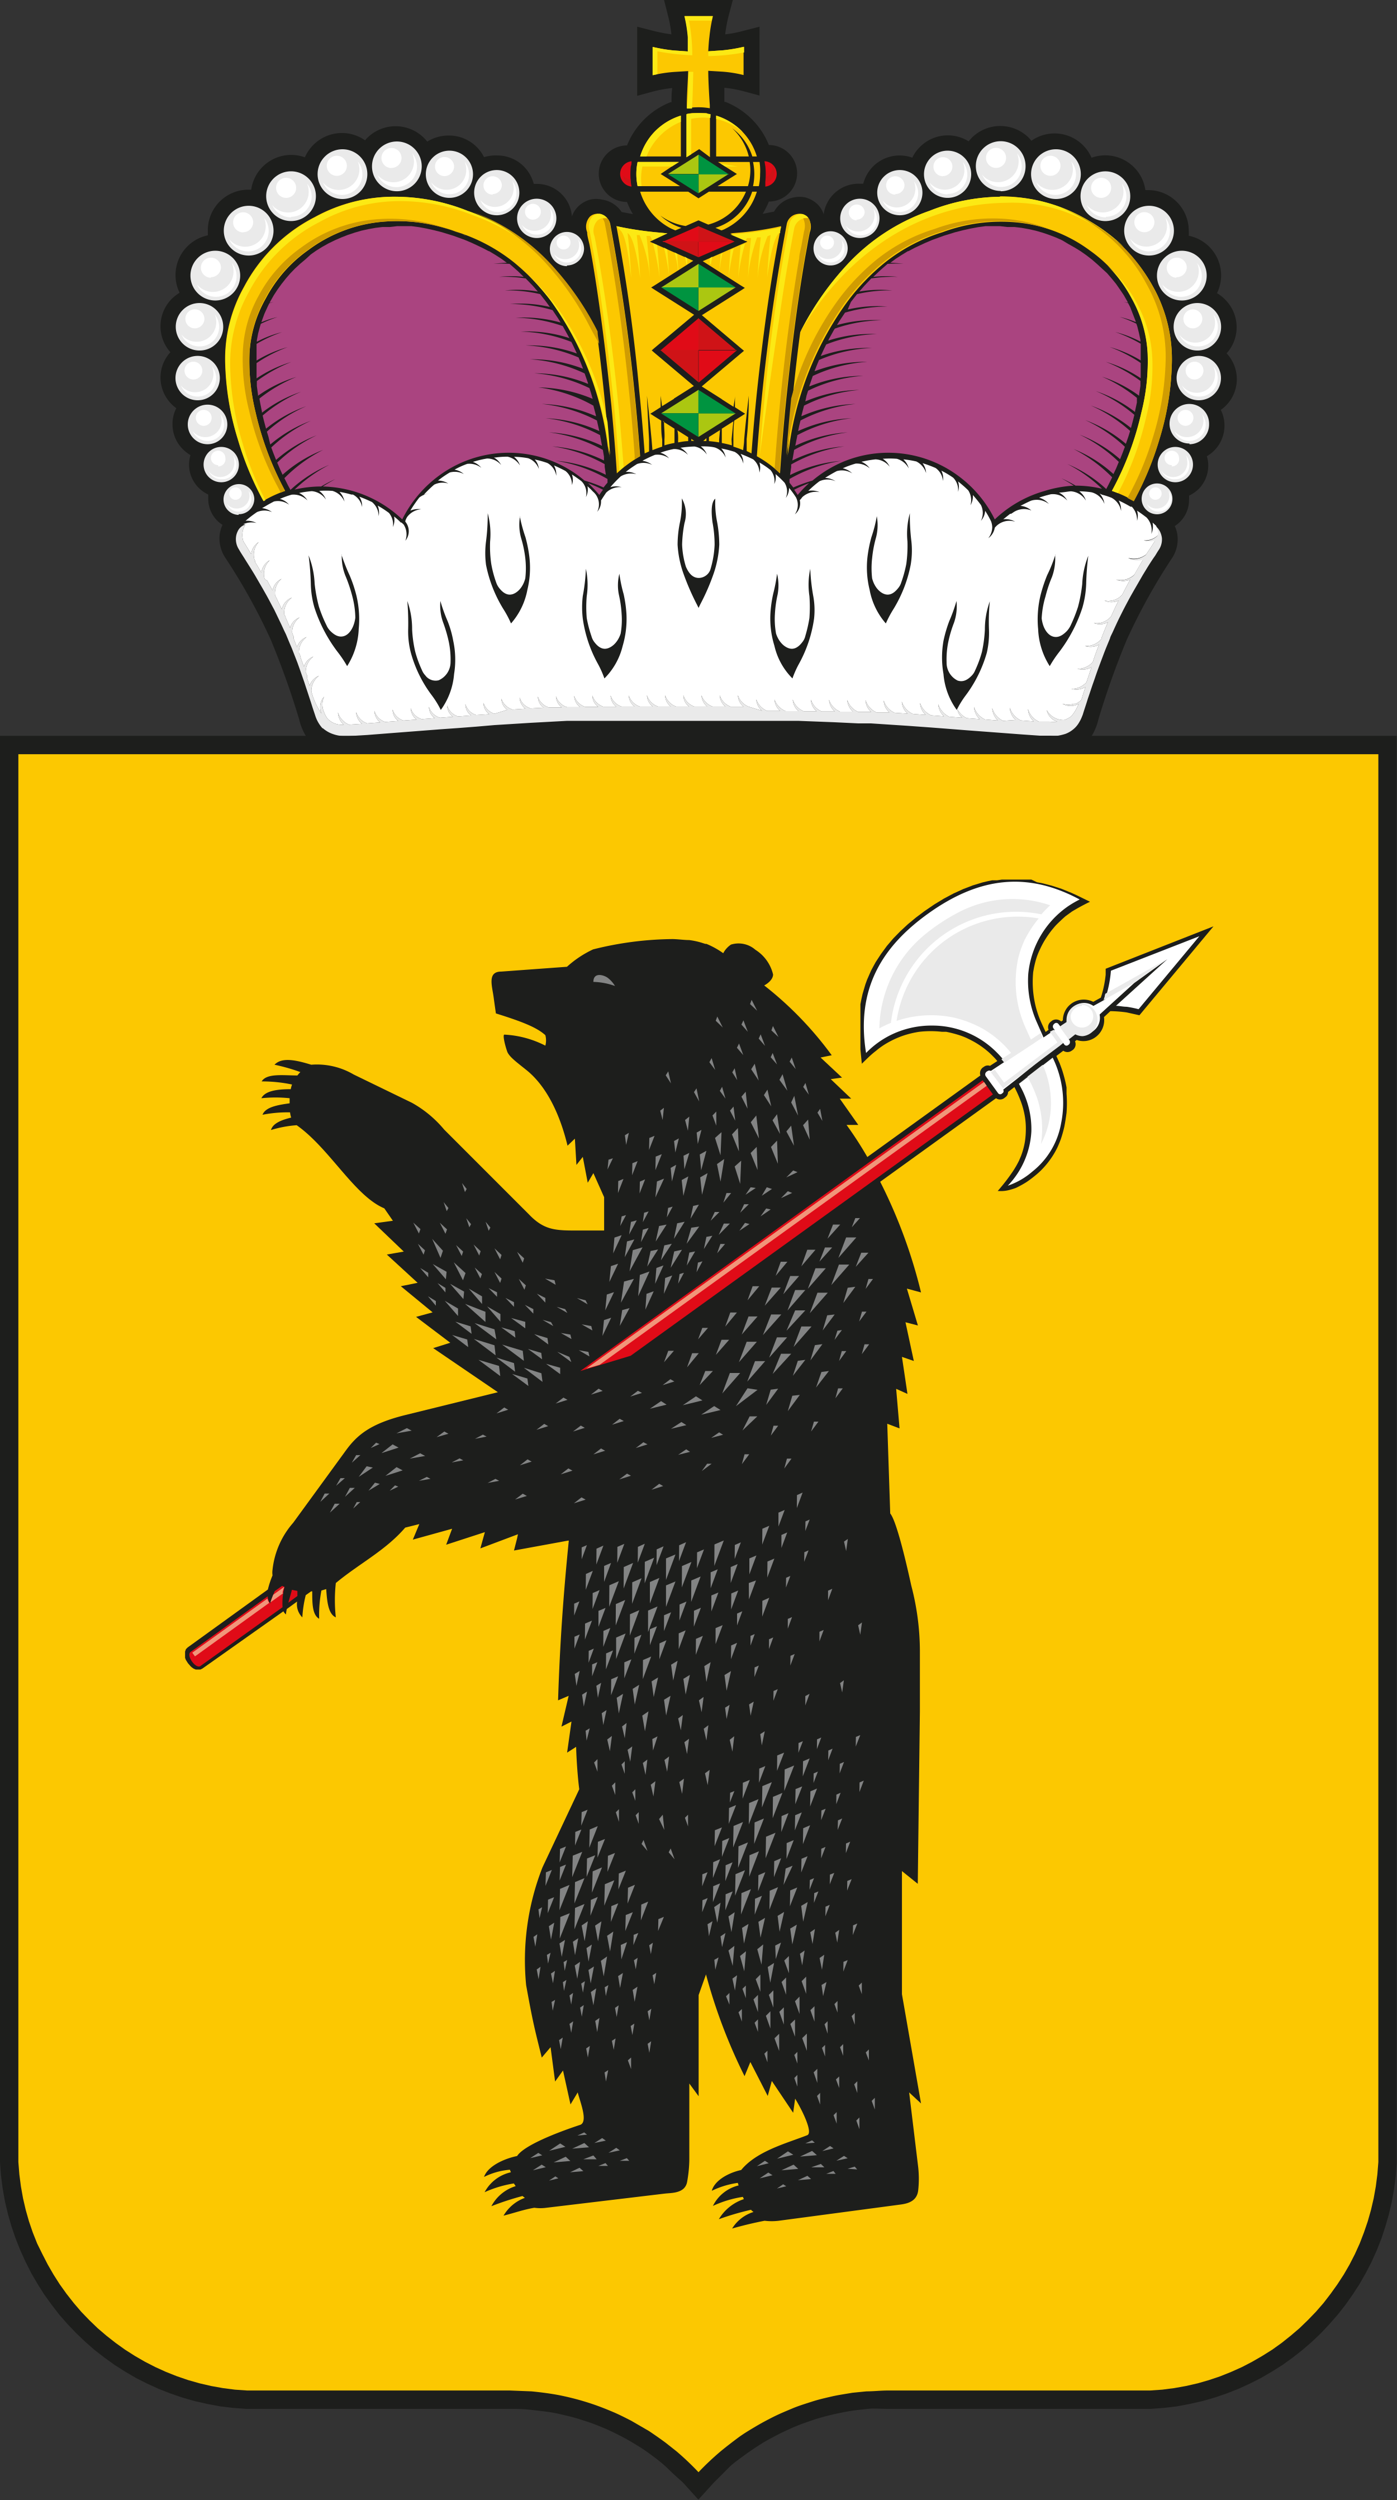 <?xml version="1.0" encoding="UTF-8"?> <svg xmlns="http://www.w3.org/2000/svg" viewBox="0 0 98.88 176.88"><rect x="0" y="0" width="98.88" height="176.88" fill="#333333" stroke="none"/><defs><style>.cls-1{fill:#1d1e1c;}.cls-1,.cls-10,.cls-11,.cls-13,.cls-14,.cls-2,.cls-3,.cls-4,.cls-5,.cls-6,.cls-7,.cls-8,.cls-9{fill-rule:evenodd;}.cls-2{fill:#fcc801;}.cls-3{fill:#fce914;}.cls-4{fill:#eaeaea;}.cls-5{fill:#fff;}.cls-6{fill:#d09c02;}.cls-7{fill:#aa4480;}.cls-12,.cls-8{fill:#e00b17;}.cls-9{fill:#cf1317;}.cls-10{fill:#abc711;}.cls-11{fill:#009440;}.cls-13{fill:#f1967a;}.cls-14{fill:#838484;}</style></defs><g id="Слой_2" data-name="Слой 2"><g id="Слой_1-2" data-name="Слой 1"><path class="cls-1" d="M64.59,11.12a2.65,2.65,0,0,1,.52-.72A2.78,2.78,0,0,1,68.56,10c.07-.09.16-.18.24-.27a2.86,2.86,0,0,1,4,0,2.2,2.2,0,0,1,.2.23,2.85,2.85,0,0,1,3.66.32,2.87,2.87,0,0,1,.6.88,2.91,2.91,0,0,1,1-.17,2.87,2.87,0,0,1,2,.84,2.82,2.82,0,0,1,.81,1.62h.21a2.87,2.87,0,0,1,2.86,2.86,2.23,2.23,0,0,1,0,.37,2.86,2.86,0,0,1,2,4.06,2.79,2.79,0,0,1,.54.42A2.76,2.76,0,0,1,86.82,25a2.66,2.66,0,0,1-.41,4,2.51,2.51,0,0,1-.47,2.88,2.57,2.57,0,0,1-.52.4,2.13,2.13,0,0,1,.1.67,2.36,2.36,0,0,1-.68,1.65,2.66,2.66,0,0,1-.68.47,1.51,1.51,0,0,1,0,.3,2.18,2.18,0,0,1-.64,1.55,2.2,2.2,0,0,1-.37.3,2.14,2.14,0,0,1,.2.75A2.43,2.43,0,0,1,83,39.42a42.29,42.29,0,0,0-3.25,5.85,58.7,58.7,0,0,0-2,5.61,4,4,0,0,1-1.13,2,3.58,3.58,0,0,1-2.2.65H24.49a3.6,3.6,0,0,1-2.2-.65,4.06,4.06,0,0,1-1.12-2,58.7,58.7,0,0,0-2-5.61,42.29,42.29,0,0,0-3.25-5.85,2.5,2.5,0,0,1-.38-1.53,2.53,2.53,0,0,1,.21-.76,1.76,1.76,0,0,1-.37-.29,2.18,2.18,0,0,1-.64-1.55c0-.1,0-.2,0-.3a2.45,2.45,0,0,1-.67-.47,2.33,2.33,0,0,1-.69-1.65,2.47,2.47,0,0,1,.1-.67,2.88,2.88,0,0,1-.52-.4A2.48,2.48,0,0,1,12.21,30a2.38,2.38,0,0,1,.27-1.12,2.22,2.22,0,0,1-.33-.28,2.68,2.68,0,0,1-.79-1.89,2.65,2.65,0,0,1,.7-1.79,2.76,2.76,0,0,1,.11-3.79,3.57,3.57,0,0,1,.54-.42,2.87,2.87,0,0,1,2-4.06c0-.12,0-.24,0-.37a2.87,2.87,0,0,1,2.86-2.86h.21a2.86,2.86,0,0,1,3.8-2.29,2.87,2.87,0,0,1,2.62-1.72,2.83,2.83,0,0,1,1.64.52A1.51,1.51,0,0,1,26,9.75a2.85,2.85,0,0,1,4,0,2.91,2.91,0,0,1,.24.27,2.82,2.82,0,0,1,1.5-.43,2.76,2.76,0,0,1,2,.81,2.65,2.65,0,0,1,.52.72A2.76,2.76,0,0,1,35.2,11a2.65,2.65,0,0,1,1.88.78,2.76,2.76,0,0,1,.7,1.23H38a2.49,2.49,0,0,1,2.48,2.3h0a1.84,1.84,0,0,1,.54-.79,2,2,0,0,1,.76-.4,1.89,1.89,0,0,1,.82,0A2,2,0,0,1,44,15l.8.15a5.27,5.27,0,0,1-.42-.86,2,2,0,0,1,0-4,5.48,5.48,0,0,1,3.08-3.06v0h.07c0-.33,0-.66.05-1a8.75,8.75,0,0,0-1.34.24l-1.14.31V1.89l1.13.29a11.73,11.73,0,0,0,1.29.25,8.32,8.32,0,0,0-.23-1.29L47,0h4.87l-.3,1.13a9.59,9.59,0,0,0-.24,1.3,8.16,8.16,0,0,0,1.29-.25l1.14-.29V6.76l-1.15-.31a8.75,8.75,0,0,0-1.34-.24c0,.33,0,.66,0,1h.08v0a5.53,5.53,0,0,1,1.87,1.23,5.39,5.39,0,0,1,1.2,1.82,2,2,0,0,1,0,4,5.92,5.92,0,0,1-.44.87l.81-.16a2,2,0,0,1,1.39-1,1.93,1.93,0,0,1,.83,0,2,2,0,0,1,.76.4,1.73,1.73,0,0,1,.53.79h0A2.49,2.49,0,0,1,60.88,13h.22a2.76,2.76,0,0,1,.7-1.23A2.67,2.67,0,0,1,63.69,11a2.75,2.75,0,0,1,.9.16"></path><path class="cls-2" d="M48.19,8.18a4.41,4.41,0,0,0-1.8,1.08,4.34,4.34,0,0,0-1.08,1.81h2.88Zm5.38,2.89a4.32,4.32,0,0,0-2.88-2.89v2.89H53a4,4,0,0,0-1.18-2,4,4,0,0,1,1.43,2Zm-2.93,5.05.42.18a1.48,1.48,0,0,0,.29-.12,4.41,4.41,0,0,0,1.14-.82,4.35,4.35,0,0,0,1.08-1.8h-.33A4,4,0,0,1,50.64,16.12Zm-3.14.05.3.13.43-.18a4,4,0,0,1-1.49-.87,4.06,4.06,0,0,0,1.79.74l.91-.4.69.3a4,4,0,0,0,2.67-2.33H50.18l-.74.47-.73-.47h-3.4a4.37,4.37,0,0,0,2.19,2.61ZM50.13,3.63l1-.07a11.18,11.18,0,0,0,1.5-.25v2a8.83,8.83,0,0,0-1.5-.24l-1-.06c0,.62.06,1.74.11,2.42,0,.08,0,.15,0,.23a4.28,4.28,0,0,0-.81-.07,4.47,4.47,0,0,0-.82.07V7.52c0-.7.08-1.85.1-2.49l-1,.06a9.72,9.72,0,0,0-1.5.23v-2a11.3,11.3,0,0,0,1.49.25l1,.07c0-.22,0-.82,0-1a9.75,9.75,0,0,0-.24-1.5h2a11.3,11.3,0,0,0-.25,1.49C50.18,2.81,50.14,3.41,50.13,3.63ZM45.31,32.28c-.11-1.52-.24-3-.4-4.55-.4-4-1-8-1.72-11.9a.91.91,0,0,0-.74-.69.81.81,0,0,0-.68.17,1.05,1.05,0,0,0-.21,1.12h0c0,.28.11.6.18.95l.17.94h0c.58,3.43,1,6.89,1.36,10.35.15,1.61.29,3.21.39,4.82A8.64,8.64,0,0,1,45.31,32.28Zm8.26,0c.11-1.52.24-3,.39-4.55.41-4,1-8,1.73-11.9a.9.9,0,0,1,.74-.69.83.83,0,0,1,.68.17,1.07,1.07,0,0,1,.21,1.12h0c-.06.28-.12.6-.18.95s-.13.7-.17.94h0c-.59,3.43-1,6.89-1.36,10.35-.16,1.61-.29,3.21-.4,4.82A7.9,7.9,0,0,0,53.57,32.28ZM70.78,13.92a14,14,0,0,0-5,1,14.39,14.39,0,0,0-6,4,20.8,20.8,0,0,0-3.14,4.58c-.28,2.09-.71,5.94-.9,8.84v-.06l.13-.74a22.55,22.55,0,0,1,4.11-10.2,15.39,15.39,0,0,1,2.65-2.76,12.39,12.39,0,0,1,4.08-2.15,11.85,11.85,0,0,1,5.17-.7,10.3,10.3,0,0,1,5.27,2,9.82,9.82,0,0,1,3,3.4A9,9,0,0,1,81.23,25a14.69,14.69,0,0,1-.44,4.17,21.35,21.35,0,0,1-2.09,5.56,8.69,8.69,0,0,1,1.55.71,22.46,22.46,0,0,0,1.82-4.39,19.74,19.74,0,0,0,.87-5.22,10.47,10.47,0,0,0-1.32-5.54,12.41,12.41,0,0,0-10.84-6.4Zm-42.68,0a13.87,13.87,0,0,1,5,1,14.39,14.39,0,0,1,6,4,20.13,20.13,0,0,1,3.14,4.58c.29,2.09.72,5.94.9,8.84v-.06l-.13-.74A22.43,22.43,0,0,0,39,21.3a15.75,15.75,0,0,0-2.65-2.76,12.49,12.49,0,0,0-4.08-2.15,11.9,11.9,0,0,0-5.18-.7,10.27,10.27,0,0,0-5.26,2,9.72,9.72,0,0,0-3,3.4A8.84,8.84,0,0,0,17.66,25a15.05,15.05,0,0,0,.43,4.17,22.09,22.09,0,0,0,2.09,5.56,8.6,8.6,0,0,0-1.54.71,21.86,21.86,0,0,1-1.82-4.39,19.75,19.75,0,0,1-.88-5.22,10.39,10.39,0,0,1,1.33-5.54,11.64,11.64,0,0,1,5-4.93A11.63,11.63,0,0,1,28.1,13.92ZM50,31.2h-.22L50,31v.16Zm.9.1q-.36-.06-.72-.09v-.29l.78-.49-.06.66Zm.9.21c-.24-.07-.47-.12-.71-.17,0-.09,0-.19,0-.28s0-.48,0-.73l.82-.52c-.05.45-.09.87-.13,1.28Zm-.11-15,.84-.07a22,22,0,0,0,2.76-.44C54.51,19.9,54,23.79,53.58,27.7c-.15,1.45-.28,2.92-.39,4.38l-.34-.17c0-.27,0-.55,0-.85Q53,29.68,53,28q-.21,1.73-.33,3.12c0,.25-.05.5-.07.73a7,7,0,0,0-.69-.25l0-.51c0-.42,0-.86.06-1.33l.51-.32.26-.17-.26-.16-.46-.3c0-.26,0-.53,0-.81,0,.26-.07.52-.1.78l-.83-.53V28l0,.24-1.42-.9,2.81-2.37.18-.15-.18-.15-2.8-2.37,2.78-1.76.26-.17-.26-.16-2.72-1.73L52.9,17.1ZM48.92,31.05l.22.14h-.21v-.15Zm-1-.62.79.5v.28c-.24,0-.48.05-.71.09a1.49,1.49,0,0,1,0-.21C48,30.87,48,30.66,47.94,30.43Zm-1-.62.82.52c0,.25,0,.5,0,.73s0,.19,0,.28a5.65,5.65,0,0,0-.71.17c0-.14,0-.28,0-.42C47.06,30.68,47,30.26,47,29.81Zm-1.29,2.27c-.11-1.46-.23-2.92-.38-4.38Q44.72,21.82,43.63,16a24,24,0,0,0,2.76.43l.85.08L46,17.1l3.07,1.35-2.72,1.73-.26.16.26.17,2.78,1.76L46.3,24.64l-.17.15.17.15,2.81,2.37-1.41.89,0-.23,0,.25-.84.52L46.76,28c0,.28,0,.55,0,.81l-.47.3-.26.16.26.17.51.32c0,.47,0,.91.07,1.33,0,.17,0,.34,0,.51-.23.07-.46.16-.69.25l-.06-.73c-.09-.93-.19-2-.33-3.12q.07,1.71.15,3.09c0,.29,0,.58,0,.85Zm2.39-20.62H45.13a4,4,0,0,0-.09.85,4,4,0,0,0,.09.86h3l-1.37-.86Zm2.23-.34v-3L50,8l-.51,0-.51,0-.35.05v3.05l.86-.55Zm2.76.34H50.82l1.34.85-1.37.86h2.15A3.86,3.86,0,0,0,53.11,12,3.68,3.68,0,0,0,53.06,11.46Zm.7,0h-.41a4.11,4.11,0,0,1,0,1.71h.41a4,4,0,0,0,.09-.86A4,4,0,0,0,53.76,11.46Z"></path><path class="cls-3" d="M48.19,8.18a4.41,4.41,0,0,0-1.8,1.08,4.34,4.34,0,0,0-1.08,1.81h.45a4.39,4.39,0,0,1,2.43-2.45Zm4.38,1.17-.08-.09a4.48,4.48,0,0,0-1.8-1.08v.24L51,8.5A4.34,4.34,0,0,1,52.57,9.35Zm-1.24,2.43h.89L51,11.57Zm-1.2-8.15c0,.11,0,.22,0,.34a15.4,15.4,0,0,0,2.54-.26v-.4a11.18,11.18,0,0,1-1.5.25Zm-2.06,7.83H45.13a4.11,4.11,0,0,0,0,1.71h.28a4.06,4.06,0,0,1,.06-1.39h2.09ZM50.3,8.08a4.52,4.52,0,0,0-1.72,0v3.05l.34-.21V8.41a4.15,4.15,0,0,1,1.36-.06h0Zm-1.68-.4.36,0c.05-.74.07-1.86.09-2.6h-.34c0,.64,0,1.79-.1,2.49ZM42.4,15.13l-.12,0a1,1,0,0,0-.32.16,1.07,1.07,0,0,0-.21,1.12h0c.05.28.11.6.17.95l.17.94h0c.59,3.43,1,6.89,1.37,10.35.15,1.55.27,3.1.38,4.65l.3-.26c-.1-1.35-.21-2.71-.34-4.07-.34-3.46-.78-6.91-1.37-10.35h0l-.17-.95c-.06-.34-.12-.67-.18-.95h0a1.07,1.07,0,0,1,.21-1.12.88.88,0,0,1,.32-.16.92.92,0,0,1,.37,0h0a.85.85,0,0,0-.55-.32ZM53.77,32.28c.11-1.52.24-3,.39-4.55.34-3.41.8-6.8,1.4-10.18.07-.39.15-.79.22-1.18h0c0-.18.07-.36.1-.54a.92.92,0,0,1,.74-.69h.05l.12,0a.88.88,0,0,1,.32.16.81.81,0,0,1,.12.14.82.82,0,0,0-.27,0,.91.91,0,0,0-.74.69c-.42,2.19-.78,4.38-1.09,6.59C55,23.5,54.47,27.1,53.77,32.28ZM78.39,18.8a9.76,9.76,0,0,1,1.71,2.32A9,9,0,0,1,81.23,25a14.69,14.69,0,0,1-.44,4.17,21.35,21.35,0,0,1-2.09,5.56l.43.16a21.66,21.66,0,0,0,2-5.4,14.62,14.62,0,0,0,.43-4.16,8.83,8.83,0,0,0-1.12-3.92A9.72,9.72,0,0,0,78.39,18.8Zm-7.61-4.88a14,14,0,0,0-5,1,14.39,14.39,0,0,0-6,4,20.8,20.8,0,0,0-3.14,4.58c3.1-5.32,8.23-9.07,14.53-9.15A11.15,11.15,0,0,1,77,15.71a13.09,13.09,0,0,1,2.58,1.79,12.43,12.43,0,0,0-2.92-2.11A11.6,11.6,0,0,0,70.78,13.92ZM43,29.86c.08.84.14,1.67.19,2.44v-.06l-.13-.74A22.43,22.43,0,0,0,39,21.3a17.36,17.36,0,0,0-1.58-1.81,16.34,16.34,0,0,1,1.92,2.13A21.33,21.33,0,0,1,43,29.86ZM28.1,13.92a13.87,13.87,0,0,1,5,1,14.41,14.41,0,0,1,5.37,3.31,14.56,14.56,0,0,0-5-3,13.87,13.87,0,0,0-5-1,11.63,11.63,0,0,0-5.84,1.47,11.59,11.59,0,0,0-5,4.93,10.39,10.39,0,0,0-1.33,5.54,19.75,19.75,0,0,0,.88,5.22,21.72,21.72,0,0,0,1.61,4l-.13.07a21.86,21.86,0,0,1-1.82-4.39,19.75,19.75,0,0,1-.88-5.22,10.39,10.39,0,0,1,1.33-5.54,11.64,11.64,0,0,1,5-4.93A11.63,11.63,0,0,1,28.1,13.92Zm18.41,3.41c.07.71.13,1.47.17,2.29a17.22,17.22,0,0,0-.47-2.42Zm.72.32c.05.58.09,1.21.13,1.87h0a19.53,19.53,0,0,0-.36-2Zm.71.31c0,.37.05.75.08,1.15l-.05,0c0-.4-.13-.84-.22-1.25Zm.7.31,0,.42-.07,0c0-.18-.06-.35-.1-.53Zm1.6,0,0,.42.08,0,.09-.53ZM51,18c0,.37-.06.75-.08,1.15l0,0c.06-.4.13-.85.22-1.27Zm.71-.32c-.06.59-.1,1.22-.13,1.89h0a19.53,19.53,0,0,1,.36-2Zm.71-.31c-.07.71-.12,1.47-.17,2.29a15.93,15.93,0,0,1,.48-2.42Zm2.12-.74c-.1.9-.18,1.92-.24,3,.14-1,.41-2.75.84-3.14l.08,0c0-.14,0-.28.08-.41a22,22,0,0,1-2.76.44l-.84.07,1.08.46a1.89,1.89,0,0,1,.09-.21h0l.29,0c-.1.86-.17,1.8-.22,2.84a11.72,11.72,0,0,1,.65-2.89l.26,0c-.1.87-.18,1.85-.23,2.92a10.18,10.18,0,0,1,.71-3Zm-10.12-.15c.11.95.2,2,.26,3.18-.14-1-.32-2.85-.73-3.32L43.63,16a24,24,0,0,0,2.76.43l.85.08L46.15,17c0-.08-.11-.25-.14-.31l-.25,0q.15,1.32.24,2.94a10,10,0,0,0-.73-3l-.2,0c.1.91.19,1.93.24,3.05-.14-1-.41-2.8-.85-3.16h0ZM49,3.91a16,16,0,0,1-2.47-.28V5.25l-.34.07v-2a11.3,11.3,0,0,0,1.49.25l1,.07c0-.22,0-.82,0-1a9.75,9.75,0,0,0-.24-1.5h2c0,.11-.05.22-.07.32H48.77A13.07,13.07,0,0,1,49,3.91Z"></path><path class="cls-4" d="M31.81,14a1.67,1.67,0,1,1,1.67-1.67A1.67,1.67,0,0,1,31.81,14M14.7,31.43A1.4,1.4,0,1,1,16.09,30,1.4,1.4,0,0,1,14.7,31.43Zm2.19,5A1.09,1.09,0,1,1,18,35.29,1.09,1.09,0,0,1,16.89,36.38Zm23.24-17.6a1.21,1.21,0,1,1,1.21-1.21A1.21,1.21,0,0,1,40.13,18.78ZM38,16.84a1.39,1.39,0,1,1,1.38-1.39A1.39,1.39,0,0,1,38,16.84ZM14,28.32a1.57,1.57,0,1,1,1.56-1.57A1.57,1.57,0,0,1,14,28.32Zm1.66,5.8a1.25,1.25,0,1,1,1.25-1.25A1.25,1.25,0,0,1,15.69,34.12Zm19.5-18.89a1.6,1.6,0,1,1,1.6-1.6A1.6,1.6,0,0,1,35.19,15.23ZM14.12,24.8a1.68,1.68,0,1,1,1.68-1.67A1.67,1.67,0,0,1,14.12,24.8ZM24.19,14.08A1.76,1.76,0,1,1,26,12.32,1.76,1.76,0,0,1,24.19,14.08Zm-8.91,7.18A1.76,1.76,0,1,1,17,19.5,1.76,1.76,0,0,1,15.28,21.26Zm5.32-5.62a1.76,1.76,0,1,1,1.76-1.76A1.76,1.76,0,0,1,20.6,15.64Zm-3,2.44a1.76,1.76,0,1,1,1.76-1.76A1.76,1.76,0,0,1,17.56,18.08Zm10.49-4.55a1.76,1.76,0,1,1,1.76-1.76A1.76,1.76,0,0,1,28.05,13.53Zm-5.23,38a2.34,2.34,0,0,0,.45.3,2.61,2.61,0,0,0,1,.25h.38L26,52l1.28-.1,1.29-.1,1.29-.1,1.29-.1,1.28-.09,1.29-.1L35,51.3l1.29-.08,1.28-.08,1.29-.07L40.14,51l1.29,0,1.28,0,1.29,0,1.29,0,1.29,0H53l1.29,0,1.29,0,.91,0,2.58.1,1.66.08.91,0,1.66.11.92.06,1.66.12.91.07,1.66.13,3.86.29,1.29.09c.24,0,.5,0,.76,0a3,3,0,0,0,.53,0,4.05,4.05,0,0,0,.5-.12,1.83,1.83,0,0,0,.5-.27,1.77,1.77,0,0,0,.52-.6,2.26,2.26,0,0,0,.17-.35l.06-.15c.08-.27.17-.53.25-.78l.12-.38c.13-.37.24-.72.36-1.06l.13-.37c.14-.42.29-.82.44-1.22l.14-.37c.15-.41.32-.81.49-1.22,0-.07.11-.27.17-.4.17-.37.34-.75.53-1.13l.2-.4c.18-.35.37-.71.58-1.09l.21-.37.63-1.09.22-.36c.2-.33.42-.68.65-1,.07-.11.19-.32.27-.43h0a1.34,1.34,0,0,0,.21-.83,1.45,1.45,0,0,0-.12-.42,1.24,1.24,0,0,0-.3-.4c0,.1.25.55.06.71a1.3,1.3,0,0,1-.94.31,1.21,1.21,0,0,0,.81,0c-.23.37-.45.71-.65,1l-.07.05,0,0a1.37,1.37,0,0,1-1.19.19,1.12,1.12,0,0,0,1.06.1c-.21.36-.42.71-.61,1.05l-.08.09A1.4,1.4,0,0,1,79,41a1.19,1.19,0,0,0,1,0c-.2.36-.39.72-.56,1.06l-.09.1a1.33,1.33,0,0,1-1.18.33,1.16,1.16,0,0,0,1,0c-.18.36-.35.73-.51,1.08a.61.61,0,0,1-.09.12,1.33,1.33,0,0,1-1.15.39,1.15,1.15,0,0,0,1-.06c-.16.36-.31.73-.45,1.1,0,0,0,.11-.06.14a1.38,1.38,0,0,1-1.12.44,1.21,1.21,0,0,0,1-.09c-.14.35-.27.71-.4,1.09a.47.47,0,0,1-.06.15,1.34,1.34,0,0,1-1.07.46,1.22,1.22,0,0,0,1-.11c-.12.34-.23.69-.36,1.06l0,0a.51.51,0,0,1-.15.15,1.33,1.33,0,0,1-.92.32,1.17,1.17,0,0,0,1-.13c-.08.25-.17.51-.25.79l-.06.15a1.39,1.39,0,0,1-.38.25l-.13,0a1.38,1.38,0,0,1-.81,0,1.13,1.13,0,0,0,1.15,0,3.1,3.1,0,0,1-.52.88,1.83,1.83,0,0,1-.5.27,1.35,1.35,0,0,1-1.24-.7,1.09,1.09,0,0,0,.74.82,3,3,0,0,1-.53,0c-.26,0-.52,0-.76,0a1.42,1.42,0,0,1-.78-.9,1.28,1.28,0,0,0,.41.88l-.92-.07a1.54,1.54,0,0,1-.78-.9,1.32,1.32,0,0,0,.41.87L71,51a1.44,1.44,0,0,1-.77-.9,1.32,1.32,0,0,0,.4.88l-.92-.08a1.45,1.45,0,0,1-.77-.89,1.32,1.32,0,0,0,.4.87l-.91-.07a1.46,1.46,0,0,1-.65-.61l0,.08a1.06,1.06,0,0,0,.32.5l-.92-.07a1.5,1.5,0,0,1-.77-.89,1.29,1.29,0,0,0,.4.86l-.91-.07a1.49,1.49,0,0,1-.78-.88,1.26,1.26,0,0,0,.4.85l-.91-.07a1.45,1.45,0,0,1-.78-.87,1.21,1.21,0,0,0,.41.85l-.92-.06a1.4,1.4,0,0,1-.77-.87,1.16,1.16,0,0,0,.4.84l-.92,0a1.43,1.43,0,0,1-.77-.87,1.19,1.19,0,0,0,.4.84l-.91,0a1.41,1.41,0,0,1-.78-.85,1.21,1.21,0,0,0,.4.83l-.91,0a1.39,1.39,0,0,1-.78-.84,1.18,1.18,0,0,0,.41.83l-.92,0a1.35,1.35,0,0,1-.77-.84,1.09,1.09,0,0,0,.4.82l-.92,0a1.36,1.36,0,0,1-.77-.83,1.18,1.18,0,0,0,.4.82l-.91,0a1.38,1.38,0,0,1-.78-.82,1.16,1.16,0,0,0,.4.81l-.91,0a1.35,1.35,0,0,1-.78-.82,1.13,1.13,0,0,0,.41.81L53,50a1.29,1.29,0,0,1-.77-.81,1.07,1.07,0,0,0,.4.81h-.91a1.31,1.31,0,0,1-.78-.81,1.11,1.11,0,0,0,.4.8h-.91a1.31,1.31,0,0,1-.78-.8,1.13,1.13,0,0,0,.4.8h-.91a1.25,1.25,0,0,1-.77-.8,1,1,0,0,0,.4.8h-.92a1.28,1.28,0,0,1-.77-.8,1,1,0,0,0,.4.8h-.91a1.29,1.29,0,0,1-.78-.8,1.06,1.06,0,0,0,.41.8l-.92,0a1.27,1.27,0,0,1-.78-.79,1.06,1.06,0,0,0,.41.79l-.92,0a1.22,1.22,0,0,1-.77-.78,1,1,0,0,0,.4.79l-.92,0a1.24,1.24,0,0,1-.77-.79,1,1,0,0,0,.41.8l-.92,0a1.21,1.21,0,0,1-.78-.78,1.08,1.08,0,0,0,.41.8l-.92,0a1.21,1.21,0,0,1-.78-.77,1.06,1.06,0,0,0,.41.79l-.92,0a1.18,1.18,0,0,1-.77-.77,1,1,0,0,0,.4.79l-.92.05a1.18,1.18,0,0,1-.77-.77,1,1,0,0,0,.41.79l-.92.06a1.21,1.21,0,0,1-.78-.77,1,1,0,0,0,.41.79L35,50.5a1.21,1.21,0,0,1-.78-.77,1,1,0,0,0,.41.8l-.92.06a1.16,1.16,0,0,1-.77-.77,1,1,0,0,0,.4.8l-.92.07a1.18,1.18,0,0,1-.77-.78,1,1,0,0,0,.41.8l-.92.07a1.17,1.17,0,0,1-.78-.77,1,1,0,0,0,.41.8l-.92.07a1.17,1.17,0,0,1-.78-.78,1.08,1.08,0,0,0,.41.81l-.92.07a1.16,1.16,0,0,1-.77-.78,1,1,0,0,0,.4.81l-.92.07a1.17,1.17,0,0,1-.77-.79,1.09,1.09,0,0,0,.41.82l-.92.07a1.22,1.22,0,0,1-.78-.8,1.1,1.1,0,0,0,.41.83l-.92.06a1.4,1.4,0,0,1-.78-.86,1.25,1.25,0,0,0,.4.86,1.38,1.38,0,0,1-1.14-.43,1.92,1.92,0,0,1-.24-.45,1.32,1.32,0,0,1,0-1.1,1.11,1.11,0,0,0-.18,1.2,4.78,4.78,0,0,1-.72-1.58,1.34,1.34,0,0,1,.54-1.1,1.18,1.18,0,0,0-.67.7L21.74,48l0-.15c0-.09-.06-.19-.1-.28a1.37,1.37,0,0,1,.54-1.12,1.19,1.19,0,0,0-.67.71l-.2-.55-.05-.15c0-.1-.07-.19-.1-.29a1.34,1.34,0,0,1,.54-1.1,1.14,1.14,0,0,0-.68.72l-.23-.6,0-.14a2.49,2.49,0,0,1-.11-.29,1.29,1.29,0,0,1,.53-1.08,1.15,1.15,0,0,0-.68.73l-.26-.6-.06-.14c0-.06-.05-.13-.09-.2a1.34,1.34,0,0,1,.54-1.19,1.14,1.14,0,0,0-.71.83l-.33-.69-.05-.11a1.24,1.24,0,0,1-.1-.2,1.33,1.33,0,0,1,.46-1.16,1.18,1.18,0,0,0-.64.82l-.37-.68L18.77,41l-.06-.12a1.33,1.33,0,0,1,.38-1.24,1.17,1.17,0,0,0-.59.87c-.14-.24-.28-.49-.44-.74l0-.08L18,39.55a1.32,1.32,0,0,1,.31-1.2,1.16,1.16,0,0,0-.53.85l-.47-.77,0,0-.08-.12a1.4,1.4,0,0,1,.14-1.2.89.89,0,0,0-.56.51,1.19,1.19,0,0,0-.11.42,1.34,1.34,0,0,0,.21.83l.11.19.21.33.59.94.22.36.54.93.21.37c.17.3.33.6.48.89.06.11.15.27.18.34l.48,1,.17.37.14.29.27.65.15.35.39,1,.14.39.35,1,.13.4c.11.32.21.64.33,1l.13.41.18.54A2.43,2.43,0,0,0,22.82,51.52ZM81.33,18.08a1.76,1.76,0,1,1,1.76-1.76A1.76,1.76,0,0,1,81.33,18.08Zm-3-2.44A1.76,1.76,0,1,1,80,13.88,1.75,1.75,0,0,1,78.28,15.64Zm5.32,5.62a1.76,1.76,0,1,1,1.76-1.76A1.76,1.76,0,0,1,83.6,21.26Zm-8.91-7.18a1.76,1.76,0,1,1,1.76-1.76A1.76,1.76,0,0,1,74.69,14.08ZM84.76,24.8a1.68,1.68,0,1,1,1.67-1.67A1.67,1.67,0,0,1,84.76,24.8ZM63.69,15.23a1.6,1.6,0,1,1,1.6-1.6A1.6,1.6,0,0,1,63.69,15.23Zm19.5,18.89a1.25,1.25,0,1,1,1.25-1.25A1.25,1.25,0,0,1,83.19,34.12Zm1.67-5.8a1.57,1.57,0,1,1,1.56-1.57A1.57,1.57,0,0,1,84.86,28.32Zm-24-11.48a1.39,1.39,0,1,1,1.39-1.39A1.39,1.39,0,0,1,60.89,16.84Zm-2.14,1.94A1.21,1.21,0,1,1,60,17.57,1.21,1.21,0,0,1,58.75,18.78ZM82,36.38a1.09,1.09,0,1,1,0-2.17,1.09,1.09,0,0,1,0,2.17Zm2.19-5A1.4,1.4,0,1,1,85.58,30,1.4,1.4,0,0,1,84.19,31.43ZM67.07,14a1.67,1.67,0,1,1,1.67-1.67A1.67,1.67,0,0,1,67.07,14Zm3.76-.49a1.76,1.76,0,1,1,1.76-1.76A1.76,1.76,0,0,1,70.83,13.53Z"></path><path class="cls-5" d="M50.63,35.26a6.8,6.8,0,0,0,.12,1.63,9.15,9.15,0,0,1,.16,1.64,7.5,7.5,0,0,1-.38,2,15.41,15.41,0,0,1-.94,2.18c-.05.1-.1.2-.14.3-.06-.1-.1-.2-.15-.29a17.91,17.91,0,0,1-.94-2.18,7.31,7.31,0,0,1-.4-2,7.93,7.93,0,0,1,.17-1.6,7.09,7.09,0,0,0,.13-1.68A2.23,2.23,0,0,1,48.45,37a9,9,0,0,0-.17,1.54,6,6,0,0,0,.27,1.56c.23.52.51.79.92.79a.89.89,0,0,0,.8-.56,6.93,6.93,0,0,0,.31-1.79,8.56,8.56,0,0,0-.15-1.59c-.06-.47-.15-1.39.2-1.67M55,40.59A11.42,11.42,0,0,1,54.73,42a8.71,8.71,0,0,0-.2,1.41,6.52,6.52,0,0,0,.28,2.27A4.77,4.77,0,0,0,56.09,48a6.91,6.91,0,0,1,.47-1.05,9.31,9.31,0,0,0,1.06-3.18,5.5,5.5,0,0,0-.06-1.61,14.09,14.09,0,0,1-.21-1.92,5.41,5.41,0,0,0-.06,1.93,10.22,10.22,0,0,1,0,1.56A9.7,9.7,0,0,1,57,45a1.06,1.06,0,0,1-.18.39c-.27.37-.56.56-.89.5s-.78-.39-1-1.06a5.67,5.67,0,0,1-.08-1.41,8.25,8.25,0,0,1,.19-1.36A3.48,3.48,0,0,0,55,40.59ZM67.7,42.52a11.29,11.29,0,0,1-.51,1.42,9.54,9.54,0,0,0-.41,1.4,6.8,6.8,0,0,0,0,2.35,5,5,0,0,0,.94,2.54,6.36,6.36,0,0,1,.61-1,9.23,9.23,0,0,0,1.52-3.06A6.28,6.28,0,0,0,70,44.54a14.8,14.8,0,0,1,.06-2,5.85,5.85,0,0,0-.35,2,9.61,9.61,0,0,1-.21,1.59,8.09,8.09,0,0,1-.48,1.3,1.12,1.12,0,0,1-.24.37c-.32.33-.63.47-1,.35A1.41,1.41,0,0,1,67,46.86a6.14,6.14,0,0,1,.12-1.44,8.54,8.54,0,0,1,.4-1.35A3.55,3.55,0,0,0,67.7,42.52Zm7-3.28a9.91,9.91,0,0,1-.58,1.45,10.74,10.74,0,0,0-.47,1.42,7.29,7.29,0,0,0-.17,2.41,5.24,5.24,0,0,0,.82,2.61,8.13,8.13,0,0,1,.67-1A10.5,10.5,0,0,0,76.61,43a6.86,6.86,0,0,0,.27-1.68,19,19,0,0,1,.15-2,6.09,6.09,0,0,0-.43,2,10.46,10.46,0,0,1-.3,1.62,10.82,10.82,0,0,1-.53,1.33,1.6,1.6,0,0,1-.26.38c-.34.35-.66.49-1,.38s-.69-.54-.78-1.28A6.38,6.38,0,0,1,74,42.2a9.3,9.3,0,0,1,.46-1.38A3.82,3.82,0,0,0,74.68,39.24ZM62.06,36.52A9.42,9.42,0,0,1,61.68,38a9.51,9.51,0,0,0-.28,1.41,6.57,6.57,0,0,0,.15,2.31,5,5,0,0,0,1.15,2.39,7.73,7.73,0,0,1,.53-1,9.42,9.42,0,0,0,1.23-3.16,6,6,0,0,0,.05-1.64,14.73,14.73,0,0,1-.11-2,5.44,5.44,0,0,0-.17,2,9.57,9.57,0,0,1-.08,1.58,8.88,8.88,0,0,1-.36,1.32,1.13,1.13,0,0,1-.21.39c-.28.36-.58.53-.91.45s-.76-.44-.94-1.13a6.23,6.23,0,0,1,0-1.43A8.3,8.3,0,0,1,62,38.05,3.48,3.48,0,0,0,62.06,36.52ZM43.84,40.59a10,10,0,0,0,.3,1.44,8.87,8.87,0,0,1,.2,1.41,6.75,6.75,0,0,1-.27,2.27A4.85,4.85,0,0,1,42.78,48a6.91,6.91,0,0,0-.47-1.05,9.23,9.23,0,0,1-1.06-3.18,6.66,6.66,0,0,1,0-1.6,13.12,13.12,0,0,0,.22-1.93,5.41,5.41,0,0,1,.06,1.93,9,9,0,0,0,0,1.56A8.45,8.45,0,0,0,41.86,45a1.25,1.25,0,0,0,.18.39c.27.37.56.56.89.5s.78-.39,1-1.06A5.65,5.65,0,0,0,44,43.46a8.25,8.25,0,0,0-.19-1.36A3.33,3.33,0,0,1,43.84,40.59ZM31.17,42.52a11.29,11.29,0,0,0,.51,1.42,7.16,7.16,0,0,1,.4,1.4,6.33,6.33,0,0,1,.06,2.35,5,5,0,0,1-.94,2.54,6.44,6.44,0,0,0-.61-1,8.89,8.89,0,0,1-1.51-3.05,6,6,0,0,1-.19-1.66,18.84,18.84,0,0,0-.06-2,5.88,5.88,0,0,1,.34,2,8.71,8.71,0,0,0,.22,1.59,8,8,0,0,0,.47,1.29,1.17,1.17,0,0,0,.24.38.9.9,0,0,0,.95.35,1.41,1.41,0,0,0,.84-1.25,6.22,6.22,0,0,0-.12-1.45,10.18,10.18,0,0,0-.39-1.35A3.54,3.54,0,0,1,31.17,42.52Zm-7-3.28a13,13,0,0,0,.57,1.45,9.46,9.46,0,0,1,.48,1.42,7.23,7.23,0,0,1,.17,2.4,5.27,5.27,0,0,1-.82,2.62,8.13,8.13,0,0,0-.67-1A10.5,10.5,0,0,1,22.26,43,6.42,6.42,0,0,1,22,41.29a19,19,0,0,0-.16-2,6.09,6.09,0,0,1,.43,2,10.46,10.46,0,0,0,.3,1.62,9.4,9.4,0,0,0,.54,1.33,1.32,1.32,0,0,0,.25.38c.34.35.66.49,1,.38s.69-.55.79-1.29a6.28,6.28,0,0,0-.2-1.47,10.63,10.63,0,0,0-.45-1.38A3.68,3.68,0,0,1,24.19,39.24Zm12.62-2.72A10.72,10.72,0,0,0,37.19,38a9.51,9.51,0,0,1,.28,1.41,6.56,6.56,0,0,1-.14,2.31,5,5,0,0,1-1.16,2.39,7.29,7.29,0,0,0-.53-1,9.44,9.44,0,0,1-1.24-3.15,6.46,6.46,0,0,1,0-1.65,14.52,14.52,0,0,0,.12-2,5.68,5.68,0,0,1,.17,2,8.59,8.59,0,0,0,.08,1.58,7.85,7.85,0,0,0,.35,1.32,1.33,1.33,0,0,0,.21.39c.28.36.58.53.91.45s.76-.44.94-1.13a6.23,6.23,0,0,0,0-1.43,8.1,8.1,0,0,0-.28-1.37A3.48,3.48,0,0,1,36.81,36.52Zm-5-22.78a1.39,1.39,0,0,1-1.27-.84A1.39,1.39,0,0,0,33,12a1.42,1.42,0,0,0-.11-.55,1.43,1.43,0,0,1,.31.88A1.39,1.39,0,0,1,31.81,13.74Zm-.33-1.28a.68.68,0,0,1-.67-.68.67.67,0,0,1,.67-.67.68.68,0,0,1,.68.67A.69.69,0,0,1,31.48,12.46ZM14.7,31.2a1.17,1.17,0,0,1-1.07-.7,1.16,1.16,0,0,0,2.06-.74,1.23,1.23,0,0,0-.1-.46,1.14,1.14,0,0,1,.27.74A1.16,1.16,0,0,1,14.7,31.2Zm-.28-1.07a.57.57,0,0,1-.56-.57.56.56,0,0,1,1.12,0A.57.57,0,0,1,14.42,30.13Zm2.47,6.07a.91.91,0,0,1-.83-.55.88.88,0,0,0,.69.33.9.9,0,0,0,.91-.9.86.86,0,0,0-.08-.36.9.9,0,0,1-.69,1.48Zm-.22-.84a.44.44,0,1,1,.44-.44A.44.44,0,0,1,16.67,35.36ZM40.13,18.57a1,1,0,0,1-.92-.6,1,1,0,0,0,.78.37,1,1,0,0,0,.92-1.4,1,1,0,0,1,.23.63A1,1,0,0,1,40.13,18.57Zm-.24-.92a.49.49,0,1,1,.49-.49A.49.49,0,0,1,39.89,17.65ZM38,16.6a1.14,1.14,0,0,1-1.06-.69,1.13,1.13,0,0,0,.89.42A1.16,1.16,0,0,0,39,15.18a1.14,1.14,0,0,0-.09-.46A1.15,1.15,0,0,1,38,16.6Zm-.28-1.06a.56.56,0,1,1,.56-.56A.56.56,0,0,1,37.72,15.54ZM14,28.06a1.31,1.31,0,0,1-1.2-.79,1.3,1.3,0,0,0,2.31-.82,1.27,1.27,0,0,0-.11-.52,1.27,1.27,0,0,1,.3.82A1.31,1.31,0,0,1,14,28.06Zm-.31-1.21a.63.63,0,1,1,.63-.63A.63.63,0,0,1,13.72,26.85Zm2,7.06a1,1,0,0,1-.95-.63,1,1,0,0,0,1.84-.66,1,1,0,0,0-.09-.41,1,1,0,0,1,.24.66A1,1,0,0,1,15.69,33.91Zm-.25-1a.51.51,0,1,1,.51-.51A.51.51,0,0,1,15.44,33ZM35.19,15A1.34,1.34,0,0,1,34,14.15a1.33,1.33,0,0,0,2.36-.84,1.31,1.31,0,0,0-.11-.52,1.31,1.31,0,0,1,.3.84A1.34,1.34,0,0,1,35.19,15Zm-.31-1.23a.65.65,0,1,1,.64-.64A.65.65,0,0,1,34.88,13.73ZM14.12,24.51a1.38,1.38,0,0,1-1.27-.83,1.37,1.37,0,0,0,1.07.5,1.39,1.39,0,0,0,1.28-1.93,1.4,1.4,0,0,1,.31.88A1.38,1.38,0,0,1,14.12,24.51Zm-.33-1.28a.67.67,0,0,1-.67-.67.68.68,0,0,1,.67-.68.69.69,0,0,1,.68.68A.68.68,0,0,1,13.79,23.23Zm10.4-9.44a1.46,1.46,0,0,1-1.34-.89,1.45,1.45,0,0,0,1.13.54A1.47,1.47,0,0,0,25.44,12a1.4,1.4,0,0,0-.12-.58,1.42,1.42,0,0,1,.33.92A1.46,1.46,0,0,1,24.19,13.79Zm-.35-1.35a.71.71,0,1,1,.71-.71A.71.71,0,0,1,23.84,12.44ZM15.28,21a1.45,1.45,0,0,1-1.34-.88,1.46,1.46,0,0,0,2.59-.93,1.43,1.43,0,0,0-.12-.58A1.46,1.46,0,0,1,15.28,21Zm-.35-1.35a.71.71,0,1,1,.71-.71A.71.71,0,0,1,14.93,19.61Zm5.67-4.27a1.47,1.47,0,0,1-1.34-.88,1.46,1.46,0,0,0,2.59-.93,1.4,1.4,0,0,0-.12-.58,1.45,1.45,0,0,1,.33.93A1.47,1.47,0,0,1,20.6,15.34ZM20.25,14a.71.71,0,1,1,.71-.71A.71.71,0,0,1,20.25,14Zm-2.69,3.79a1.48,1.48,0,0,1-1.35-.88,1.46,1.46,0,0,0,2.6-.93,1.53,1.53,0,0,0-.12-.57,1.46,1.46,0,0,1-1.13,2.38Zm-.35-1.35a.71.71,0,1,1,.71-.71A.71.71,0,0,1,17.21,16.43Zm10.84-3.2a1.46,1.46,0,0,1-1.34-.88,1.46,1.46,0,0,0,2.59-.93,1.43,1.43,0,0,0-.12-.58,1.46,1.46,0,0,1-1.13,2.39Zm-.34-1.35a.71.71,0,1,1,.71-.71A.71.71,0,0,1,27.71,11.88Zm39.36,1.86a1.41,1.41,0,0,1-1.28-.84,1.41,1.41,0,0,0,1.08.51A1.39,1.39,0,0,0,68.26,12a1.26,1.26,0,0,0-.12-.55,1.38,1.38,0,0,1-1.07,2.27Zm-.33-1.28a.68.68,0,0,1-.67-.68.67.67,0,0,1,1.34,0A.68.68,0,0,1,66.74,12.46ZM84.19,31.2a1.17,1.17,0,0,1-1.07-.7,1.16,1.16,0,0,0,2.06-.74,1.23,1.23,0,0,0-.1-.46,1.19,1.19,0,0,1,.26.74A1.16,1.16,0,0,1,84.19,31.2Zm-.28-1.07a.57.57,0,0,1-.56-.57.56.56,0,0,1,1.12,0A.57.57,0,0,1,83.91,30.13ZM82,36.2a.91.91,0,0,1-.83-.55.89.89,0,0,0,.7.33.9.9,0,0,0,.9-.9.86.86,0,0,0-.08-.36A.9.9,0,0,1,82,36.2Zm-.22-.84a.44.44,0,1,1,.44-.44A.44.44,0,0,1,81.78,35.36Zm-23-16.79a1,1,0,0,1-.92-.6,1,1,0,0,0,1.7-1,1,1,0,0,1,.22.63A1,1,0,0,1,58.75,18.57Zm-.24-.92a.49.49,0,1,1,.49-.49A.49.49,0,0,1,58.51,17.65Zm2.38-1a1.15,1.15,0,0,1-1.06-.69,1.13,1.13,0,0,0,.89.42,1.16,1.16,0,0,0,1.06-1.61,1.15,1.15,0,0,1-.89,1.88Zm-.28-1.06a.56.56,0,1,1,.56-.56A.56.56,0,0,1,60.61,15.54ZM84.86,28.06a1.31,1.31,0,0,1-1.2-.79A1.3,1.3,0,0,0,86,26.45a1.27,1.27,0,0,0-.11-.52,1.27,1.27,0,0,1,.3.82A1.31,1.31,0,0,1,84.86,28.06Zm-.31-1.21a.63.63,0,0,1,0-1.26.63.63,0,0,1,0,1.26Zm-1.36,7.06a1,1,0,0,1-1-.63,1,1,0,0,0,1.84-.66,1,1,0,0,0-.09-.41,1,1,0,0,1,.24.66A1,1,0,0,1,83.19,33.91Zm-.25-1a.51.51,0,1,1,.51-.51A.51.51,0,0,1,82.94,33ZM63.69,15a1.32,1.32,0,0,1-1.22-.81,1.31,1.31,0,0,0,1,.49,1.33,1.33,0,0,0,1.32-1.33,1.3,1.3,0,0,0-.1-.52,1.36,1.36,0,0,1,.3.84A1.34,1.34,0,0,1,63.69,15Zm-.32-1.23a.65.65,0,1,1,.65-.64A.64.64,0,0,1,63.37,13.73ZM84.76,24.51a1.4,1.4,0,0,1-1.28-.83A1.4,1.4,0,0,0,86,22.8a1.23,1.23,0,0,0-.12-.55,1.36,1.36,0,0,1,.32.88A1.39,1.39,0,0,1,84.76,24.51Zm-.33-1.28a.67.67,0,0,1-.67-.67.67.67,0,1,1,1.34,0A.67.67,0,0,1,84.43,23.23Zm-9.74-9.44a1.47,1.47,0,0,1-1.34-.89A1.46,1.46,0,0,0,75.94,12a1.4,1.4,0,0,0-.12-.58,1.43,1.43,0,0,1,.34.92A1.47,1.47,0,0,1,74.69,13.79Zm-.34-1.35a.71.71,0,1,1,.71-.71A.71.71,0,0,1,74.35,12.44ZM83.6,21a1.45,1.45,0,0,1-1.34-.88,1.49,1.49,0,0,0,1.13.53,1.46,1.46,0,0,0,1.46-1.46,1.43,1.43,0,0,0-.12-.58A1.46,1.46,0,0,1,83.6,21Zm-.34-1.35A.71.71,0,1,1,84,18.9.71.71,0,0,1,83.26,19.61Zm-5-4.27a1.48,1.48,0,0,1-1.34-.88,1.49,1.49,0,0,0,1.13.53,1.47,1.47,0,0,0,1.47-1.46,1.58,1.58,0,0,0-.12-.58,1.5,1.5,0,0,1,.33.93A1.47,1.47,0,0,1,78.28,15.34ZM77.94,14a.71.71,0,1,1,.71-.71A.71.71,0,0,1,77.94,14Zm3.39,3.79A1.48,1.48,0,0,1,80,16.9a1.46,1.46,0,0,0,2.6-.93,1.53,1.53,0,0,0-.12-.57,1.46,1.46,0,0,1-1.13,2.38ZM81,16.43a.71.71,0,1,1,.71-.71A.71.71,0,0,1,81,16.43Zm-10.15-3.2a1.45,1.45,0,0,1-1.34-.88,1.43,1.43,0,0,0,1.13.54,1.47,1.47,0,0,0,1.46-1.47,1.43,1.43,0,0,0-.12-.58,1.46,1.46,0,0,1-1.13,2.39Zm-.35-1.35a.71.71,0,1,1,.71-.71A.71.71,0,0,1,70.48,11.88ZM17.22,37.09a1.43,1.43,0,0,1,.93-.09,1.4,1.4,0,0,0-.77-.15,8.63,8.63,0,0,1,.81-.62,1.35,1.35,0,0,1,1.06,0,1.47,1.47,0,0,0-.7-.28l.28-.16c.18-.11.37-.21.56-.31a1.32,1.32,0,0,1,1.07.23,1.22,1.22,0,0,0-.65-.41,6.34,6.34,0,0,1,.83-.3,1.37,1.37,0,0,1,1.12.41,1.3,1.3,0,0,0-.59-.53,7,7,0,0,1,.9-.13,1.33,1.33,0,0,1,1,.6,1.34,1.34,0,0,0-.48-.62,7.31,7.31,0,0,1,.94,0,1.32,1.32,0,0,1,.85.76,1.29,1.29,0,0,0-.35-.69,7.35,7.35,0,0,1,.84.19l.11,0a1.25,1.25,0,0,1,.65.88,1.16,1.16,0,0,0-.2-.73c.31.11.6.24.9.38a1.31,1.31,0,0,1,.47,1,1.26,1.26,0,0,0-.07-.75,7.32,7.32,0,0,1,.8.52,1.27,1.27,0,0,1,.28,1,1.22,1.22,0,0,0,.08-.75,4.91,4.91,0,0,1,.48.43l.05,0h0l.15.14h0a1.28,1.28,0,0,1,.12,1.15,1.06,1.06,0,0,0,0-1.35l0-.06a1.51,1.51,0,0,1,.12-.26,1.36,1.36,0,0,1,1-.56,1.47,1.47,0,0,0-.77.1,9.6,9.6,0,0,1,.64-.93,1.36,1.36,0,0,1,1-.28A1.52,1.52,0,0,0,30,35a8.16,8.16,0,0,1,.73-.71,1.35,1.35,0,0,1,1-.08A1.43,1.43,0,0,0,31,34l.24-.18c.19-.14.39-.27.59-.39a1.36,1.36,0,0,1,1,.11,1.31,1.31,0,0,0-.66-.31,5.64,5.64,0,0,1,.9-.41,1.37,1.37,0,0,1,1,.28,1.35,1.35,0,0,0-.6-.42,7.48,7.48,0,0,1,1-.24,1.29,1.29,0,0,1,1,.46,1.3,1.3,0,0,0-.51-.53h.1a6.33,6.33,0,0,1,.86-.06,1.36,1.36,0,0,1,.88.62,1.22,1.22,0,0,0-.42-.61,5.88,5.88,0,0,1,1,.1,1.24,1.24,0,0,1,.76.76,1.16,1.16,0,0,0-.29-.67,6.63,6.63,0,0,1,.9.25,1.25,1.25,0,0,1,.62.9,1.28,1.28,0,0,0-.16-.73q.42.18.81.39a1.21,1.21,0,0,1,.46,1,1.1,1.1,0,0,0,0-.75c.23.15.46.31.67.47a1.19,1.19,0,0,1,.32,1.13,1.12,1.12,0,0,0,.11-.77,4.68,4.68,0,0,1,.39.38h0a1.18,1.18,0,0,1,.3,1.43,1.1,1.1,0,0,0,.27-.8l.14-.22.22-.33A1.39,1.39,0,0,1,44,34.47a1.36,1.36,0,0,0-.8,0,9,9,0,0,1,.74-.77,1.44,1.44,0,0,1,1.1-.15,1.41,1.41,0,0,0-.75-.16,8.83,8.83,0,0,1,.8-.56,1.39,1.39,0,0,1,1.07.06,1.46,1.46,0,0,0-.69-.29l.09-.05c.26-.13.52-.26.8-.37a1.4,1.4,0,0,1,1,.25,1.26,1.26,0,0,0-.62-.4,6.05,6.05,0,0,1,.95-.26,1.36,1.36,0,0,1,1,.41,1.37,1.37,0,0,0-.53-.5,7.92,7.92,0,0,1,1-.09,1.32,1.32,0,0,1,.87.57,1.3,1.3,0,0,0-.43-.58c.33,0,.66,0,1,.08a1.26,1.26,0,0,1,.76.71,1.2,1.2,0,0,0-.31-.64,7.77,7.77,0,0,1,.95.24,1.25,1.25,0,0,1,.61.83,1.15,1.15,0,0,0-.19-.69c.31.12.61.25.89.39a1.23,1.23,0,0,1,.44.94,1.18,1.18,0,0,0,0-.72,6.28,6.28,0,0,1,.78.53,1.2,1.2,0,0,1,.27,1,1.11,1.11,0,0,0,.09-.71,7.41,7.41,0,0,1,.64.61,1.18,1.18,0,0,1,.09,1.08,1.18,1.18,0,0,0,.23-.71,6.38,6.38,0,0,1,.49.67,1.17,1.17,0,0,1-.08,1.2,1,1,0,0,0,.35-1h0l0,0,.07-.08a1.13,1.13,0,0,0,.1-.13,1.42,1.42,0,0,1,1.23-.36,1.4,1.4,0,0,0-.8-.09,7.43,7.43,0,0,1,.79-.68,1.35,1.35,0,0,1,1.14,0,1.45,1.45,0,0,0-.74-.24c.27-.17.54-.33.83-.48a1.37,1.37,0,0,1,1.09.16,1.43,1.43,0,0,0-.67-.36l.26-.11c.21-.08.43-.16.65-.22a1.38,1.38,0,0,1,1,.34,1.3,1.3,0,0,0-.59-.47c.31-.07.64-.13,1-.17a1.33,1.33,0,0,1,1,.52,1.26,1.26,0,0,0-.49-.56,6.41,6.41,0,0,1,1,0,1.37,1.37,0,0,1,.84.68,1.32,1.32,0,0,0-.38-.64h0a6.79,6.79,0,0,1,.92.15,1.37,1.37,0,0,1,.69.82,1.29,1.29,0,0,0-.25-.7,9.15,9.15,0,0,1,.92.34,1.24,1.24,0,0,1,.52.92,1.17,1.17,0,0,0-.11-.73,6.42,6.42,0,0,1,.84.5,1.24,1.24,0,0,1,.34,1,1.2,1.2,0,0,0,0-.74,8.54,8.54,0,0,1,.72.63,1.3,1.3,0,0,1,.16,1.06,1.27,1.27,0,0,0,.17-.73c.2.23.39.46.57.71a1.26,1.26,0,0,1,0,1.12,1.19,1.19,0,0,0,.3-.71,6.86,6.86,0,0,1,.42.75,1.29,1.29,0,0,1,.08.4l0,0s0,0,0,0a1.29,1.29,0,0,1-.28.79,1.15,1.15,0,0,0,.46-.74,1.33,1.33,0,0,1,1.44-.43,1.34,1.34,0,0,0-.84-.17l.49-.39h0l.07,0,.11-.07A1.35,1.35,0,0,1,73,36.12a1.32,1.32,0,0,0-.77-.33c.25-.13.5-.26.76-.37a1.38,1.38,0,0,1,1.25.24,1.38,1.38,0,0,0-.69-.45c.15-.06.31-.1.47-.15l.35-.09a1.34,1.34,0,0,1,1.17.45,1.32,1.32,0,0,0-.59-.57c.28,0,.57-.07.85-.09a1.35,1.35,0,0,1,1.06.66,1.29,1.29,0,0,0-.47-.66,6.38,6.38,0,0,1,.87.07,1.33,1.33,0,0,1,.91.82,1.31,1.31,0,0,0-.34-.73L78,35h0a5.39,5.39,0,0,1,.68.22,1.32,1.32,0,0,1,.67.93,1.4,1.4,0,0,0-.17-.74c.28.13.57.28.84.44l.09,0a1.37,1.37,0,0,1,.37,1,1.22,1.22,0,0,0,0-.72c.23.15.46.32.67.48a1.32,1.32,0,0,1,.34,1.17,1.34,1.34,0,0,0,.09-.81l.26.24c0,.11.25.55.06.71a1.3,1.3,0,0,1-.94.31,1.21,1.21,0,0,0,.81,0c-.23.37-.45.71-.65,1l-.07.05,0,0a1.37,1.37,0,0,1-1.19.19,1.12,1.12,0,0,0,1.06.1c-.21.36-.42.71-.61,1.05l-.08.09A1.4,1.4,0,0,1,79,41a1.19,1.19,0,0,0,1,0c-.2.36-.39.72-.56,1.06l-.09.1a1.33,1.33,0,0,1-1.18.33,1.16,1.16,0,0,0,1,0c-.18.36-.35.73-.51,1.08a.61.61,0,0,1-.09.12,1.33,1.33,0,0,1-1.15.39,1.15,1.15,0,0,0,1-.06c-.16.36-.31.73-.45,1.1,0,0,0,.11-.06.14a1.38,1.38,0,0,1-1.12.44,1.21,1.21,0,0,0,1-.09c-.14.35-.27.71-.4,1.09a.47.47,0,0,1-.06.15,1.34,1.34,0,0,1-1.07.46,1.22,1.22,0,0,0,1-.11c-.12.34-.23.69-.36,1.06l0,0a.51.51,0,0,1-.15.15,1.33,1.33,0,0,1-.92.32,1.17,1.17,0,0,0,1-.13c-.08.25-.17.51-.25.79l-.06.15a1.39,1.39,0,0,1-.38.25l-.13,0a1.38,1.38,0,0,1-.81,0,1.13,1.13,0,0,0,1.15,0,3.1,3.1,0,0,1-.52.88,1.83,1.83,0,0,1-.5.27,1.35,1.35,0,0,1-1.24-.7,1.09,1.09,0,0,0,.74.82,3,3,0,0,1-.53,0c-.26,0-.52,0-.76,0a1.42,1.42,0,0,1-.78-.9,1.28,1.28,0,0,0,.41.88l-.92-.07a1.54,1.54,0,0,1-.78-.9,1.32,1.32,0,0,0,.41.87L71,51a1.44,1.44,0,0,1-.77-.9,1.32,1.32,0,0,0,.4.88l-.92-.08a1.45,1.45,0,0,1-.77-.89,1.32,1.32,0,0,0,.4.87l-.91-.07a1.46,1.46,0,0,1-.65-.61l0,.08a1.06,1.06,0,0,0,.32.5l-.92-.07a1.5,1.5,0,0,1-.77-.89,1.29,1.29,0,0,0,.4.86l-.91-.07a1.49,1.49,0,0,1-.78-.88,1.26,1.26,0,0,0,.4.85l-.91-.07a1.45,1.45,0,0,1-.78-.87,1.21,1.21,0,0,0,.41.85l-.92-.06a1.4,1.4,0,0,1-.77-.87,1.16,1.16,0,0,0,.4.84l-.92,0a1.43,1.43,0,0,1-.77-.87,1.19,1.19,0,0,0,.4.84l-.91,0a1.41,1.41,0,0,1-.78-.85,1.21,1.21,0,0,0,.4.83l-.91,0a1.39,1.39,0,0,1-.78-.84,1.18,1.18,0,0,0,.41.83l-.92,0a1.35,1.35,0,0,1-.77-.84,1.09,1.09,0,0,0,.4.82l-.92,0a1.36,1.36,0,0,1-.77-.83,1.18,1.18,0,0,0,.4.82l-.91,0a1.38,1.38,0,0,1-.78-.82,1.16,1.16,0,0,0,.4.81l-.91,0a1.35,1.35,0,0,1-.78-.82,1.13,1.13,0,0,0,.41.81L53,50a1.29,1.29,0,0,1-.77-.81,1.07,1.07,0,0,0,.4.81h-.91a1.31,1.31,0,0,1-.78-.81,1.11,1.11,0,0,0,.4.8h-.91a1.31,1.31,0,0,1-.78-.8,1.13,1.13,0,0,0,.4.8h-.91a1.25,1.25,0,0,1-.77-.8,1,1,0,0,0,.4.8h-.92a1.28,1.28,0,0,1-.77-.8,1,1,0,0,0,.4.8h-.91a1.29,1.29,0,0,1-.78-.8,1.06,1.06,0,0,0,.41.8l-.92,0a1.27,1.27,0,0,1-.78-.79,1.06,1.06,0,0,0,.41.79l-.92,0a1.22,1.22,0,0,1-.77-.78,1,1,0,0,0,.4.79l-.92,0a1.24,1.24,0,0,1-.77-.79,1,1,0,0,0,.41.8l-.92,0a1.21,1.21,0,0,1-.78-.78,1.08,1.08,0,0,0,.41.8l-.92,0a1.21,1.21,0,0,1-.78-.77,1.06,1.06,0,0,0,.41.79l-.92,0a1.18,1.18,0,0,1-.77-.77,1,1,0,0,0,.4.79l-.92.05a1.18,1.18,0,0,1-.77-.77,1,1,0,0,0,.41.79l-.92.06a1.21,1.21,0,0,1-.78-.77,1,1,0,0,0,.41.79L35,50.5a1.21,1.21,0,0,1-.78-.77,1,1,0,0,0,.41.8l-.92.06a1.16,1.16,0,0,1-.77-.77,1,1,0,0,0,.4.8l-.92.07a1.18,1.18,0,0,1-.77-.78,1,1,0,0,0,.41.8l-.92.07a1.17,1.17,0,0,1-.78-.77,1,1,0,0,0,.41.8l-.92.07a1.17,1.17,0,0,1-.78-.78,1.08,1.08,0,0,0,.41.81l-.92.07a1.16,1.16,0,0,1-.77-.78,1,1,0,0,0,.4.81l-.92.07a1.17,1.17,0,0,1-.77-.79,1.09,1.09,0,0,0,.41.82l-.92.07a1.22,1.22,0,0,1-.78-.8,1.1,1.1,0,0,0,.41.83l-.92.06a1.4,1.4,0,0,1-.78-.86,1.25,1.25,0,0,0,.4.86,1.38,1.38,0,0,1-1.14-.43,1.92,1.92,0,0,1-.24-.45,1.32,1.32,0,0,1,0-1.1,1.11,1.11,0,0,0-.18,1.2,4.78,4.78,0,0,1-.72-1.58,1.34,1.34,0,0,1,.54-1.1,1.18,1.18,0,0,0-.67.7L21.74,48l0-.15c0-.09-.06-.19-.1-.28a1.37,1.37,0,0,1,.54-1.12,1.19,1.19,0,0,0-.67.71l-.2-.55-.05-.15c0-.1-.07-.19-.1-.29a1.34,1.34,0,0,1,.54-1.1,1.14,1.14,0,0,0-.68.72l-.23-.6,0-.14a2.49,2.49,0,0,1-.11-.29,1.29,1.29,0,0,1,.53-1.08,1.15,1.15,0,0,0-.68.73l-.26-.6-.06-.14c0-.06-.05-.13-.09-.2a1.34,1.34,0,0,1,.54-1.19,1.14,1.14,0,0,0-.71.83l-.33-.69-.05-.11a1.24,1.24,0,0,1-.1-.2,1.33,1.33,0,0,1,.46-1.16,1.18,1.18,0,0,0-.64.82l-.37-.68L18.77,41l-.06-.12a1.33,1.33,0,0,1,.38-1.24,1.17,1.17,0,0,0-.59.87c-.14-.24-.28-.49-.44-.74l0-.08L18,39.55a1.32,1.32,0,0,1,.31-1.2,1.16,1.16,0,0,0-.53.85l-.47-.77,0,0-.08-.12a1.4,1.4,0,0,1,.14-1.2Z"></path><path class="cls-6" d="M32.94,16.65l-.72-.26a11.9,11.9,0,0,0-5.18-.7,10.27,10.27,0,0,0-5.26,2,9.72,9.72,0,0,0-3,3.4A8.84,8.84,0,0,0,17.66,25a15.05,15.05,0,0,0,.43,4.17,22.09,22.09,0,0,0,2.09,5.56l-.31.12-.16-.31A21.71,21.71,0,0,1,17.62,29a14.65,14.65,0,0,1-.43-4.16,8.83,8.83,0,0,1,1.12-3.92,9.82,9.82,0,0,1,3-3.4,10.3,10.3,0,0,1,5.27-2,11.85,11.85,0,0,1,5.17.7c.41.14.81.28,1.2.45M33.49,15a14.24,14.24,0,0,1,5.66,3.86,20.58,20.58,0,0,1,3.06,4.41l.09.18c0,.27.08.61.11.88l-.59-1.07a20.62,20.62,0,0,0-3.14-4.59A14.27,14.27,0,0,0,33.49,15Zm23.74.43.06.1a1.27,1.27,0,0,1,0,.88h0c-.06.28-.12.6-.18.95s-.13.7-.17.94h0c-.59,3.43-1,6.89-1.36,10.35-.16,1.61-.29,3.21-.4,4.82l-.35-.32c.1-1.51.23-3,.37-4.54.34-3.46.78-6.91,1.37-10.35h0c0-.24.09-.53.17-.95l.17-.94v0a1.25,1.25,0,0,0-.06-.92A1,1,0,0,1,57.23,15.45ZM79.8,35.23l.45.24a22.46,22.46,0,0,0,1.82-4.39,19.74,19.74,0,0,0,.87-5.22,10.47,10.47,0,0,0-1.32-5.54,11.67,11.67,0,0,0-5-4.93A13.13,13.13,0,0,0,75,14.64c.38.16.77.35,1.17.56a11.59,11.59,0,0,1,5,4.93,10.39,10.39,0,0,1,1.33,5.54,19.75,19.75,0,0,1-.88,5.22A21.33,21.33,0,0,1,79.8,35.23ZM56,28.19c-.14,1.4-.27,2.84-.35,4.11v-.06l.13-.74a22.55,22.55,0,0,1,4.11-10.2,15.39,15.39,0,0,1,2.65-2.76,12.39,12.39,0,0,1,4.08-2.15,11.85,11.85,0,0,1,5.17-.7,11,11,0,0,1,2.65.59,10.74,10.74,0,0,0-3.12-.78,11.85,11.85,0,0,0-5.17.7,12.3,12.3,0,0,0-4.08,2.15,15.8,15.8,0,0,0-2.66,2.76A20.94,20.94,0,0,0,56,28.19ZM43.09,15.59a.6.6,0,0,0-.09-.13.94.94,0,0,0-.34,0,1.09,1.09,0,0,1,.14.31c.76,3.94,1.32,7.91,1.72,11.9.16,1.51.29,3,.4,4.55l0,.28.37-.22c-.11-1.52-.24-3-.4-4.55-.4-4-1-8-1.72-11.9A1,1,0,0,0,43.09,15.59Z"></path><path class="cls-7" d="M56.21,34.65c.09.12.17.24.25.37a8,8,0,0,1,.81-.84,10.76,10.76,0,0,0-1.06.47m-13.53,0c-.09.12-.18.24-.26.37a7.94,7.94,0,0,0-.8-.84A10.76,10.76,0,0,1,42.68,34.65ZM28.12,16h.49l.51,0,.53.07.54.1.54.12.55.14.81.25.8.29.52.22.74.35.44.23-.11,0h.14l.45.27.42.27.38.28.06,0a8.76,8.76,0,0,0-1,.08,8.7,8.7,0,0,1,1.14,0h0l.58.51.42.41a7.77,7.77,0,0,0-1.74,0,10,10,0,0,1,1.88.11l.51.53.35.4a8.43,8.43,0,0,0-2.34-.08,10,10,0,0,1,2.5.26l.43.55.26.36a9,9,0,0,0-2.81-.21,10.68,10.68,0,0,1,3,.43h0l.4.6.17.28a9.76,9.76,0,0,0-3.18-.34,10.5,10.5,0,0,1,3.33.59l.05.09.35.63.07.13a9.67,9.67,0,0,0-3.44-.46,10.53,10.53,0,0,1,3.58.73l.12.24.27.58a9.91,9.91,0,0,0-3.63-.57,10.58,10.58,0,0,1,3.75.85l.19.46.13.34a10,10,0,0,0-3.74-.67,10.72,10.72,0,0,1,3.85,1l0,0,.24.69v.05a10,10,0,0,0-3.81-.75,10.64,10.64,0,0,1,3.91,1.05l.11.34.12.42a10.22,10.22,0,0,0-3.84-.81A10.55,10.55,0,0,1,42,28.7l.18.69,0,.06a10.27,10.27,0,0,0-3.83-.87,10.81,10.81,0,0,1,3.9,1.17l.08.36.09.39a10.15,10.15,0,0,0-3.8-.91,10.66,10.66,0,0,1,3.86,1.2v.05l.13.7a10.08,10.08,0,0,0-3.74-.95,10.69,10.69,0,0,1,3.8,1.24l.08.48,0,.27a10,10,0,0,0-3.67-1,10.65,10.65,0,0,1,3.72,1.26l0,.19.08.56a9.94,9.94,0,0,0-3.6-1A10.64,10.64,0,0,1,43,33.89l0,.26c-.1.11-.19.22-.28.34A10.56,10.56,0,0,0,41.37,34a8.33,8.33,0,0,0-2.17-1.33,8.32,8.32,0,0,0-8.15,1,8.56,8.56,0,0,0-2.58,3.08,8.39,8.39,0,0,0-3.47-2,8.54,8.54,0,0,0-2.15-.33c.29-.19.59-.36.88-.52a8.91,8.91,0,0,0-1,.52,8.11,8.11,0,0,0-1.88.22,10.48,10.48,0,0,1,2.45-1.75,9.5,9.5,0,0,0-2.74,1.77l-.17-.31-.26-.52a10.57,10.57,0,0,1,2.74-2A9.49,9.49,0,0,0,20,33.59l-.18-.4-.2-.46a10.62,10.62,0,0,1,2.79-1.93,9.68,9.68,0,0,0-2.87,1.74l-.19-.48-.15-.4A10.24,10.24,0,0,1,22,29.77a9.59,9.59,0,0,0-2.87,1.68L19,30.9l-.11-.36a10,10,0,0,1,2.79-1.8,9.61,9.61,0,0,0-2.85,1.59v0l-.16-.6-.08-.33a10.19,10.19,0,0,1,2.72-1.68,9.32,9.32,0,0,0-2.77,1.48l0-.07-.12-.6-.06-.33a10.57,10.57,0,0,1,2.62-1.53A9.32,9.32,0,0,0,18.26,28l0-.09-.08-.6,0-.35a10.58,10.58,0,0,1,2.44-1.35,9.17,9.17,0,0,0-2.46,1.16v-.07l0-.61v-.4a10,10,0,0,1,2.2-1.13,8.62,8.62,0,0,0-2.2.95v-.44l0-.5,0-.24a9.69,9.69,0,0,1,1.8-.83,7.76,7.76,0,0,0-1.78.68l0-.11.09-.48.13-.48.06-.2a10.45,10.45,0,0,1,1.18-.48,7.2,7.2,0,0,0-1.14.37l.05-.15.17-.46.2-.44.14-.29.3-.1-.28.07.06-.12.24-.42.26-.4.29-.4.3-.38.32-.37.34-.35.36-.33.38-.32L22,18l.4-.28.42-.26.43-.24L23.7,17l.46-.2.46-.18.48-.16.48-.14.5-.11.5-.09.5-.06.52,0Zm42.65,0h-.49l-.52,0-.52.07-.54.1-.54.12-.55.14-.81.25-.8.29-.52.22-.75.35-.43.23.11,0h-.15l-.44.27-.42.27-.38.28-.07,0a8.59,8.59,0,0,1,1,.08,8.55,8.55,0,0,0-1.13,0h0l-.58.51-.43.41a7.75,7.75,0,0,1,1.74,0,10.08,10.08,0,0,0-1.88.11l-.5.53-.35.4a8.41,8.41,0,0,1,2.34-.08,10,10,0,0,0-2.5.26l-.43.55L60,21.9a9.05,9.05,0,0,1,2.81-.21,10.66,10.66,0,0,0-3,.43h0l-.4.6-.17.28a9.73,9.73,0,0,1,3.17-.34,10.44,10.44,0,0,0-3.32.59l-.06.09-.35.63-.06.13a9.64,9.64,0,0,1,3.44-.46,10.49,10.49,0,0,0-3.58.73l-.12.24-.27.58a9.91,9.91,0,0,1,3.63-.57,10.53,10.53,0,0,0-3.75.85l-.19.46-.13.34a10,10,0,0,1,3.74-.67,10.72,10.72,0,0,0-3.86,1v0l-.24.69,0,.05a10.05,10.05,0,0,1,3.81-.75,10.55,10.55,0,0,0-3.9,1.05l-.11.34L57,28.4a10.21,10.21,0,0,1,3.83-.81,10.6,10.6,0,0,0-3.92,1.11l-.18.69v.06a10.23,10.23,0,0,1,3.83-.87,10.76,10.76,0,0,0-3.9,1.17l-.09.36-.08.39a10.1,10.1,0,0,1,3.79-.91,10.61,10.61,0,0,0-3.85,1.2v.05l-.14.7A10.13,10.13,0,0,1,60,30.59a10.58,10.58,0,0,0-3.79,1.24l-.08.48-.05.27a10.09,10.09,0,0,1,3.68-1A10.65,10.65,0,0,0,56,32.86l0,.19-.08.56a9.88,9.88,0,0,1,3.6-1,10.68,10.68,0,0,0-3.64,1.28l0,.26.27.34A11.69,11.69,0,0,1,57.51,34a8.5,8.5,0,0,1,2.17-1.33,8.32,8.32,0,0,1,8.15,1,8.46,8.46,0,0,1,2.58,3.08,8.43,8.43,0,0,1,3.48-2A8.53,8.53,0,0,1,76,34.36c-.29-.19-.58-.36-.87-.52a9.81,9.81,0,0,1,1,.52,8,8,0,0,1,1.87.22,10.08,10.08,0,0,0-2.45-1.75,9.41,9.41,0,0,1,2.75,1.77l.16-.31.26-.52a10.53,10.53,0,0,0-2.73-2,9.44,9.44,0,0,1,2.82,1.77l.19-.4.19-.46a10.41,10.41,0,0,0-2.78-1.93,9.68,9.68,0,0,1,2.87,1.74l.19-.48.15-.4a10.44,10.44,0,0,0-2.81-1.89,9.51,9.51,0,0,1,2.88,1.68l.19-.55.11-.36a10.32,10.32,0,0,0-2.79-1.8,9.74,9.74,0,0,1,2.85,1.59v0l.16-.6.08-.33a10.24,10.24,0,0,0-2.73-1.68,9.37,9.37,0,0,1,2.78,1.48v-.07l.13-.6,0-.33A10.34,10.34,0,0,0,78,26.65,9.46,9.46,0,0,1,80.63,28V27.9l.09-.6,0-.35a10.63,10.63,0,0,0-2.45-1.35,9.08,9.08,0,0,1,2.47,1.16v-.07l0-.61v-.4a10.21,10.21,0,0,0-2.2-1.13,8.77,8.77,0,0,1,2.2.95v-.44l0-.5,0-.24a10.32,10.32,0,0,0-1.8-.83,8.12,8.12,0,0,1,1.78.68l0-.11-.1-.48-.12-.48-.07-.2a9.13,9.13,0,0,0-1.18-.48,7.31,7.31,0,0,1,1.15.37l-.05-.15-.18-.46L80,21.74l-.15-.29-.3-.1.29.07-.06-.12-.24-.42-.27-.4-.28-.4-.31-.38-.32-.37L78,19l-.36-.33-.37-.32-.39-.3-.4-.28-.42-.26-.43-.24L75.18,17l-.45-.2-.47-.18-.47-.16-.49-.14-.49-.11-.5-.09-.51-.06-.51,0Z"></path><path class="cls-8" d="M54.17,11.41a.9.9,0,0,1,0,1.79c0-.11,0-.22,0-.33a5.15,5.15,0,0,0,0-1.11l-.06-.35M44.7,13.2a.9.9,0,0,1,0-1.79c0,.12,0,.23-.05.35a5.15,5.15,0,0,0,0,1.11C44.66,13,44.68,13.09,44.7,13.2ZM52,17.09H49.44V16h0l-2.56,1.12h2.56V18.2Zm-5.26,7.7h2.71v2.28l2.7-2.28h-2.7V22.51h0l-2.71,2.29Z"></path><path class="cls-9" d="M54.26,12.49a.74.74,0,0,0,.41-.66s0-.08,0-.12a.71.71,0,0,1,.16.46.75.75,0,0,1-.6.72v0l0-.38M44.67,13a.73.73,0,0,1-.59-.6.72.72,0,0,0,.55.27c0,.06,0,.11,0,.17S44.66,13,44.67,13Zm2.21,4.06h2.55V16h0L52,17.09H49.43V18.2Zm5.26,7.7H49.43v2.28l-2.7-2.28h2.7V22.51h0l2.7,2.29Z"></path><path class="cls-10" d="M46.8,20.34h2.64V22h0l2.63-1.67H49.44V18.67h0Zm5.28,8.9H49.44V27.58h0L46.8,29.24h2.64v1.67l2.64-1.67Zm-4.8-16.93h2.17v1.35h0l2.14-1.36H49.45V10.94h0Z"></path><path class="cls-11" d="M46.8,29.24h2.63V27.58h0l2.63,1.67H49.43v1.67l-2.64-1.67Zm5.28-8.9H49.43V22h0l-2.63-1.67h2.64V18.67h0Zm-.48-8H49.44v1.35h0l-2.15-1.36h2.16V10.94h0Z"></path><path class="cls-1" d="M2.22,160.84l.45.77.47.74.52.72.54.7.58.66.61.64.64.61.66.58.7.54.72.52.74.47.77.45.79.4.81.37.84.33.85.29.87.25.89.2.9.17.92.11.93.07,1.52,0H36.09c.47,0,.95,0,1.43.06s.92.1,1.39.17.9.18,1.36.29.88.25,1.31.39.85.31,1.27.49.82.38,1.22.59.78.44,1.17.68.74.5,1.1.77.7.55,1,.85.65.61,1,.92l1.09,1.21,1.12-1.23c.32-.32.65-.64,1-1s.7-.58,1.07-.86.74-.52,1.12-.77.78-.46,1.18-.67.81-.4,1.22-.58.84-.33,1.27-.48.87-.27,1.31-.38.89-.2,1.34-.28.9-.12,1.36-.17.9,0,1.35,0H80.53l.93,0,.93-.07.92-.11.9-.17.89-.2.87-.25.85-.29.84-.33.81-.37.79-.4.77-.45.75-.47.72-.52.69-.54.67-.58.64-.61.6-.64.58-.66.55-.7.51-.72.48-.74.44-.77.41-.79.37-.82.33-.83.28-.85.25-.87.21-.89.16-.9.12-.92.07-.93,0-.93V52.06H0V152.11L0,153l.07.93.12.92.16.9.21.89.25.87.29.85.33.83.37.82Z"></path><path class="cls-2" d="M3,159.48l.38.74.41.71.44.69.48.67.51.65.53.62.57.59.59.57.62.53.65.51.67.48.69.44.71.41.74.38.75.34.78.31.79.27.81.23.82.19.84.15.85.11.87.06,1.45,0H36.09l1.53.06c.51.05,1,.11,1.5.19s1,.19,1.47.31.94.26,1.41.42.92.34,1.37.53.88.41,1.31.63l1.26.73c.4.27.79.54,1.18.83l.76.6a19.79,19.79,0,0,1,1.56,1.48,19.56,19.56,0,0,1,1.63-1.53c.38-.31.77-.61,1.16-.9s.81-.54,1.23-.79.85-.48,1.29-.7.88-.4,1.33-.59.92-.33,1.38-.48.94-.26,1.42-.37,1-.18,1.45-.26l1-.1c.5,0,1-.06,1.49-.06H80.51l.89,0,.86-.06.85-.11.84-.15.83-.19.8-.23.8-.27.77-.31.76-.34.73-.38.71-.41.7-.44.67-.48.64-.51.62-.53.59-.57.57-.59.54-.62.5-.65.48-.67.45-.69.41-.71.38-.74.34-.75.3-.78.27-.79.23-.81.19-.82.15-.84.11-.85.07-.87,0-.88V53.36H1.3v98.73l0,.88.07.87.11.85.15.84.19.82.23.81.27.79.31.78Z"></path><path class="cls-1" d="M38.35,145.57h0l.62-.73.32,2.43.56-.78.53,2.4.51-.85c.18.69.74,2.06.19,2.29-1.73.57-4,1.47-4.48,2.21-.93.19-2.08.72-2.34,1.48a5,5,0,0,1,1.83-.51l.07.18a2.8,2.8,0,0,0-1.86,1.41,8.07,8.07,0,0,1,2.07-.62l.13.19a2.92,2.92,0,0,0-1.72,1.42,20.24,20.24,0,0,1,2.2-.72l.17.13a2.89,2.89,0,0,0-1.51,1.26c.75-.19,1.42-.43,2.18-.56a3.09,3.09,0,0,0,.86,0l8.36-1c.5-.06,1.46,0,1.6-.86a9.4,9.4,0,0,0,.15-1.51v-5.42l.66.9v-7.16l.52-1.46a38.35,38.35,0,0,0,2.73,7.2v0h0v0l.41-1,1.23,2.4.29-1.06,1.51,2.25.14-1c.44.71,1.31,2.42.85,2.59-1.52.59-3.58,1.13-4.67,2.46-.85.18-1.87.71-2.08,1.47a6.2,6.2,0,0,1,1.84-.56l.06.18a2.75,2.75,0,0,0-1.82,1.45,7.82,7.82,0,0,1,2.12-.64l.07.16a3.25,3.25,0,0,0-1.77,1.42,19.35,19.35,0,0,1,2.29-.67c0,.06.12.11.16.16a2.73,2.73,0,0,0-1.51,1.17c.8-.23,1.66-.43,2.3-.55a4.1,4.1,0,0,0,1,0l8.64-1.15c.5-.07,1.14-.23,1.23-1a7.47,7.47,0,0,0,0-1.64l-.64-5.29.84.78-1.35-7.73v-8.71l1.12.9.15-12.16v-4.37a18.36,18.36,0,0,0-.61-4.57c-.22-1-1-4.52-1.49-5.1l-.21-6.35.87.33-.24-2.8.8.36L63.84,96l.84.29-.59-2.74.88.23-.78-2.61,1,.27a36.06,36.06,0,0,0-2.89-7.83l8.2-5.91a.5.5,0,0,0,.57,0l.09-.07a.44.44,0,0,0,.19-.37l.45-.35a8.63,8.63,0,0,1,.51,1.17,5.78,5.78,0,0,1,.23.91,5.14,5.14,0,0,1,.07.88,6.22,6.22,0,0,1-.06.86,5.24,5.24,0,0,1-.28,1.05l-.14.33a6.93,6.93,0,0,1-.43.75,13.37,13.37,0,0,1-1.08,1.4,2.27,2.27,0,0,0,.86-.08,3.73,3.73,0,0,0,.44-.14,8.06,8.06,0,0,0,.71-.39,7.36,7.36,0,0,0,.63-.47,5.3,5.3,0,0,0,.6-.56,5.9,5.9,0,0,0,.5-.62,5.67,5.67,0,0,0,.47-.79c.09-.19.17-.39.25-.6a8.84,8.84,0,0,0,.25-.88c.07-.35.12-.69.16-1a8.7,8.7,0,0,0,0-1.35c0-.14,0-.29,0-.44a8.89,8.89,0,0,0-.24-1c-.07-.25-.16-.48-.25-.72l-.23-.51.49-.37a.51.51,0,0,0,.59,0l.09-.06a.52.52,0,0,0,.15-.61l.12-.09a1.45,1.45,0,0,0,1.33-.2,1.49,1.49,0,0,0,.6-1.42l.45-.42a8.92,8.92,0,0,1,1.16.09l.9.2,5.24-6.29-7.63,3,0,.42a8,8,0,0,1-.29,1.46,1.42,1.42,0,0,0-.05.16l-.54.3a1.5,1.5,0,0,0-1.54.12,1.47,1.47,0,0,0-.61,1.19l-.12.08a.53.53,0,0,0-.64-.06l-.09.07a.49.49,0,0,0-.16.58l-.21.15c-.13-.28-.26-.55-.38-.83a7,7,0,0,1-.33-1,7.51,7.51,0,0,1-.17-1,7.38,7.38,0,0,1,0-1.41l.06-.33c.05-.23.1-.44.17-.66s.16-.43.26-.64a6.08,6.08,0,0,1,.33-.62,7.11,7.11,0,0,1,.5-.72c.11-.13.22-.27.34-.39s.41-.4.63-.59l.44-.32a14.52,14.52,0,0,1,1.29-.7l-.94-.46-.35-.16-.71-.29-.71-.23-.7-.18-.34-.06L73,62.23l-.35,0-.35,0h-.69l-.34,0-.35,0-.34.05-.35,0-.34.07-.34.08-.69.21-.68.26-.68.31-.68.36-.69.42-.69.47-.6.45-.57.47-.54.5-.5.51-.46.54-.41.56-.38.58-.17.31-.16.3-.14.32-.14.32-.12.33-.1.34-.1.34-.08.36-.07.36,0,.36,0,.38,0,.38V73l0,.41,0,.41,0,.42L61,75.26c.32-.31.63-.63,1-.91a5.39,5.39,0,0,1,.85-.59A6.56,6.56,0,0,1,64,73.25,6.7,6.7,0,0,1,65.07,73a7.13,7.13,0,0,1,1.6,0l.3,0a8.52,8.52,0,0,1,.87.22,5.37,5.37,0,0,1,.56.21c.23.11.45.22.67.35a6.29,6.29,0,0,1,.85.61c.14.12.26.24.39.37s.19.2.28.31l-.52.34a.45.45,0,0,0-.42.06l-.09.06a.51.51,0,0,0-.17.56l-8,5.77a26.12,26.12,0,0,0-1.47-2.27l.83,0-1.31-1.86.81,0L58.8,76.35l.8-.11-1.52-1.42.79-.16a24.92,24.92,0,0,0-4.78-4.94h0s.61-.3.63-.77a2.84,2.84,0,0,0-1.25-1.75,1.81,1.81,0,0,0-1.73-.37,1.67,1.67,0,0,0-.55.61A5.79,5.79,0,0,0,50,66.78l-.08,0-.25-.08a5.35,5.35,0,0,0-.89-.19c-.36,0-.75-.06-1.16-.07a23.79,23.79,0,0,0-5.64.73,7.43,7.43,0,0,0-1.85,1.23l-4.65.34c-1,0-.65,1-.54,1.82.07.52.16,1.14.16,1.14,1.89.59,2.91,1,3.5,1.54a1.43,1.43,0,0,1,0,.74,7.12,7.12,0,0,0-2.9-.78c-.12,0,0,.61.19,1.17.12.38.68.78,1.4,1.36,1.78,1.45,2.56,4,2.88,5.33h0l.52-.5.11,1.86.45-.57.35,1.83L42,83l.76,1.7v2.36c-.64,0-1.27,0-1.85,0-1.56,0-2.38,0-3.47-1.14l-6-6a8.08,8.08,0,0,0-2.29-1.9l-4.12-2a5.13,5.13,0,0,0-3-.69c-1.05-.32-2.07-.56-2.6,0a13.33,13.33,0,0,1,1.83.52,2.25,2.25,0,0,0-.21.24c-1,0-2.17-.17-2.53.42a10.39,10.39,0,0,1,2.15.22,2,2,0,0,0-.09.33c-.9,0-1.81.1-2.08.64a9.74,9.74,0,0,1,2,0v.36c-.87.12-1.71.27-1.92.81a9.18,9.18,0,0,1,1.95-.17,1.85,1.85,0,0,0,.08.37c-.7.17-1.3.41-1.43.88A8.18,8.18,0,0,1,21,79.61l0,0c2.33,1.64,4.09,5,6.2,5.88l.61.88-1.32.18,2.09,2-1.2.21,2.18,2L28.37,91l2.25,1.85-1.17.32L31.87,95l-1.21.38,4.58,3.12-6.53,1.61c-2.53.62-3.46,1.45-4.25,2.54l-3.71,5.09a6,6,0,0,0-1.46,3.32,1.38,1.38,0,0,0,0,.4,6.58,6.58,0,0,0-.33,1l-5.68,4.1-.12.12-.06.17,0,.16,0,.15,0,.13.05.14.15.24.19.22.1.09.12.08.14.06.16,0h.18l.14-.07L20.06,114a.65.65,0,0,0,.18.22,2.32,2.32,0,0,1,.06-.38l.73-.53a1.3,1.3,0,0,0,.37,1.12,8.27,8.27,0,0,1,.24-1.57l.38-.27h.08c0,.84,0,1.66.49,1.94a9.18,9.18,0,0,1,.16-2l.34-.1c.06.89.14,1.76.68,2a11,11,0,0,1,0-2.43c1.63-1.36,3.51-2.29,4.91-3.92l1-.25-.46,1.1,2.78-.77-.42,1.13,2.74-.89L34,109.55l2.66-1-.06.29-.22.86L40.2,109h.06c-.39,3.87-.63,7.28-.76,11.3h0l.75-.32-.51,2.18.71-.36L40.14,124l.64-.41c0,.31.07,1.85.22,3l-2.6,5.52a18,18,0,0,0-1.16,8.34c.48,2.65.58,3,1.11,5.14"></path><path class="cls-5" d="M71.91,76.39h0l-.9.7a.23.23,0,0,1,0,.2.57.57,0,0,1-.15.12.19.19,0,0,1-.21-.06l-.88-1.21a.23.23,0,0,1,0-.25.35.35,0,0,1,.15-.12.21.21,0,0,1,.21,0v0l1-.66a7.32,7.32,0,0,0-.59-.66,6.41,6.41,0,0,0-4.56-1.89,6.51,6.51,0,0,0-3,.7,6.33,6.33,0,0,0-1.68,1.24c-.73-4.53,1.13-7.52,4.39-9.86,3.6-2.58,7-3,10.73-1a7.52,7.52,0,0,0-.78.45,6.59,6.59,0,0,0-2.86,4.82,7.22,7.22,0,0,0,.64,3.49l.44,1,.79-.53-.09-.12a.23.23,0,0,1,0-.25.41.41,0,0,1,.14-.12.19.19,0,0,1,.21.06l.15.19.53-.35a1.15,1.15,0,0,1,1.8-1.11l.82-.45.09-.29a8,8,0,0,0,.33-1.75l6.26-2.44-4.3,5.16a8.33,8.33,0,0,0-.84-.17c-.25,0-.5-.06-.76-.07l3.64-3.3-2.35,1.69-1.76,1.6h0l-.69.63A1.15,1.15,0,0,1,77.3,73a1.14,1.14,0,0,1-1.19.09l-.5.39.09.12a.26.26,0,0,1,0,.25.42.42,0,0,1-.15.12.19.19,0,0,1-.21-.06l-.12-.16-.85.66h0Zm1.16,6.5a5.2,5.2,0,0,1-1.74,1A6,6,0,0,0,73,80.05a6.22,6.22,0,0,0-.78-3.18l-.1-.19,2.39-1.85.07.15a7.25,7.25,0,0,1,.52,4.52A5.57,5.57,0,0,1,73.07,82.89Z"></path><path class="cls-4" d="M73.66,73.09l-.69.46q-.27-.57-.51-1.14a7.85,7.85,0,0,1-.36-4.74,8,8,0,0,1,.42-1.16,8.19,8.19,0,0,1,1-1.53,8.67,8.67,0,0,0-10.06,7.25A7.69,7.69,0,0,1,67.53,72l.35.09a8.07,8.07,0,0,1,1.64.67,7.34,7.34,0,0,1,1.7,1.34l.34.39-.68.45.21.25.68-.45,1.34-.88h0l.68-.46Zm-1.59,3.59.65-.51a9.6,9.6,0,0,1,.68,1.5,6.86,6.86,0,0,1,.28,3.27,6.15,6.15,0,0,0,.7-3.15,6.6,6.6,0,0,0-.48-2.23,2.14,2.14,0,0,1-.1-.22l-1.73,1.34ZM74.31,73l.54.75L71.07,76.6l-.67-.93,0,0-.27.19L71,77l0,0,.16-.12h0L75,74l.26-.21-.68-.93Zm1.72,0h0m.55-1.9a.8.8,0,1,1-.8.8A.8.8,0,0,1,76.56,71.18ZM76,73.09h0a1.07,1.07,0,0,1-.44-.52,1,1,0,0,0,.12.23,1.1,1.1,0,0,0,.32.29M76.63,71a1.16,1.16,0,0,1,0,2.31,1.14,1.14,0,0,1-.52-.13l-.24.19,0,0-.22.17-.65-.9.23-.16,0,0,.26-.17a1,1,0,0,1,0-.17A1.15,1.15,0,0,1,76.63,71Zm1.57-.53-.09.29,2.07-1.17,2.35-1.69-4.28,2.4C78.23,70.31,78.22,70.37,78.2,70.42ZM65.33,66.23a13.68,13.68,0,0,1,2.42-1.63,8.22,8.22,0,0,1,6.58-.55c-.22.21-.43.42-.62.64a8.92,8.92,0,0,0-10.65,7.68,6.81,6.81,0,0,0-.82.39A8.8,8.8,0,0,1,65.33,66.23Z"></path><path class="cls-12" d="M44.64,95.92,70.28,77.43l-.73-1L41.07,97ZM20.41,113.39l.64-.47,0-.36-.39-.08C20.59,112.78,20.49,113.08,20.41,113.39Zm-6.22,4.48L20,113.71a4.38,4.38,0,0,1,.14-1.43l-.17-.08-.52.37a7.47,7.47,0,0,0-.33.87.86.86,0,0,1-.17-.5l-5.44,3.92C13.13,117.1,13.86,118.11,14.19,117.87Z"></path><path class="cls-13" d="M19.06,113.4l-5.26,3.79-.19-.26,5.32-3.83a.67.67,0,0,0,.13.3m1-.69-.92.66c.06-.19.13-.37.2-.54l.78-.56h0C20.07,112.42,20,112.57,20,112.71ZM69.84,76.82,42.44,96.56l-.94.27L69.65,76.55Z"></path><path class="cls-14" d="M37.72,153.55l.91-.22-.29-.18Zm1.15-1.38,1.15-.28-.37-.24Zm2-1.08.68-.06-.2-.16Zm-.37.93,1.19-.1-.33-.3Zm.79.75.94,0L42,152.5Zm-.94.92.94-.08-.27-.24Zm2-.45.68,0-.17-.2Zm1.51-.36.68,0-.17-.19Zm-5,1.4.66-.16-.21-.14Zm3.21-2.66.81-.17-.26-.18Zm1,.69.8-.17-.25-.18Zm-3.88.68,1.18-.1-.33-.3Zm14.38.27.84-.21-.27-.17Zm.2.86.91-.22-.3-.19ZM55,152.73l1.15-.28-.38-.24Zm2-1.08.67-.05-.19-.17Zm-.37.93,1.19-.1-.34-.3Zm.79.76.93,0-.25-.24Zm-.94.91.93-.08-.26-.23Zm2-.45.67,0-.16-.2Zm1.51-.36.68.05-.17-.2Zm-5,1.4.66-.16-.22-.14Zm3.21-2.65L59,152l-.25-.17Zm1,.68.8-.17-.26-.17Zm-3.89.68,1.19-.1-.33-.3ZM37.08,96.77l1.32,1-.08-.61Zm-1.94-.72,1.32,1-.08-.61Zm3.51.44,1,.73,0-.45Zm-2.4.72,1.15.85-.07-.53Zm-2.38-1,1.54,1.15-.09-.72Zm1.61-2.3,1,.73-.05-.46Zm-1.94.82,1.54,1.16L35,95.18Zm.05-1.12,1.54,1.15L35,94.05Zm1.95,1.52,1.54,1.15L37,95.57Zm.64-1.88,1,.73,0-.46Zm-3.26-1,1.44,1.28,0-.72Zm-1.44-.22.94,1.08,0-.53Zm3,.4.94,1.08,0-.54Zm-3.85-3,.93,1.08.05-.53Zm1.23,1.4.94,1.08.05-.53Zm-1.57.88.56.67,0-.33Zm-.55-2,.57.66,0-.32Zm5.26.28.4.78.1-.31Zm1.72.49.4.77.1-.31ZM35,88.32l.4.78.1-.31Zm2.15,4,.6.62v-.32Zm-1.37-.49.6.63,0-.33Zm2.22-.3.6.63v-.33Zm-4.4-1.85.4.77.11-.31Zm3-1.11.4.77.1-.31Zm-4.32-.48.4.77.1-.31Zm-1.69-.44L31.18,89l.17-.51Zm1.53,1.66.65,1.27.18-.51Zm1.4-1.26.4.78.1-.31Zm5.92,7.59,1,.73L40.3,96Zm1.53-.11.75.44-.07-.32Zm-1.27-1.22.75.43-.08-.32Zm-1.3-.93.76.44L39,93.54Zm1-.92.76.43L40,92.62Zm1.77,1.24.76.43-.08-.31Zm-3.36.69,1,.73-.06-.45Zm-4.63-3.22.94,1.09,0-.54Zm-2.21-.39.56.66,0-.32Zm9.87,1.06.75.44L41.45,92ZM32,94.45l1.14.86-.07-.54Zm.23-.94,1.15.86-.07-.53Zm-1.1-7,.4.78.11-.31Zm3.24-.07.22.64.12-.23Zm3,9,1,.73-.06-.45ZM29.25,86.5l.4.77.11-.31ZM29.58,88l.4.77.1-.31Zm5,3.13.6.62,0-.32Zm4-.67.75.44-.08-.32ZM31.4,85.05l.22.64.12-.22ZM33,86.19l.22.64.12-.22ZM32.7,83.7l.21.64.12-.22Zm24.48,7.48,1.27-1.45-.73,0Zm.14,1.73,1.27-1.45-.73,0Zm-1.88-1.34,1.12-1.29-.63,0Zm.3,1.15L57,91.27l-.72,0Zm-5.07,3.14.94-1.07-.54,0Zm.66-2,.83-1-.47,0ZM52.91,92l.83-1-.47,0Zm-3.5,2.76.7-.81-.4,0ZM58,89.26l.9-1-.51,0Zm-3.87,3.12,1.13-1.28-.64,0Zm5,6.55.52-.7-.33,0Zm-2.41-9.34,1-1.17-.58,0Zm-1.05,4.56L57,92.71l-.72,0Zm-1.23,1.91,1.27-1.44-.72,0Zm1.73-.76,1.27-1.45-.72,0ZM54,94.46,55.3,93l-.72,0Zm-1.7,1.92,1.27-1.45-.72,0ZM61,95.81l.52-.7-.33,0Zm-2.16-4.89,1.27-1.45-.73,0Zm-.27-3.28.9-1-.51,0ZM52.89,97.75l1.27-1.45-.72,0Zm-.8,1.74,1.53-1.16-.71-.11Zm-4.6,1.6,1.09-.26-.35-.22Zm2.14-1L51,99.76l-.45-.28Zm-1-3.35.83-1-.47,0Zm2.49,1.85,1.27-1.45-.73,0Zm8.57-6.4.85-1.15-.54.07Zm-2.33,4.06.85-1.15-.53.07Zm-1.24,1.09L57,96.21l-.53.07Zm-1.22-7.07.83-1-.47,0ZM52.5,94.42l1.12-1.28-.64,0Zm-4.17,5,1.39-.34-.46-.29ZM49.52,98,50.46,97l-.54,0ZM46,99.67l1.18-.29-.39-.25Zm2,3.26.84-.21-.27-.18Zm2.34-1.2.84-.22-.28-.17ZM46.9,98l.83-.26-.28-.16Zm7.79-.79L56,95.78l-.72,0Zm-2.14,4,1.05-1-.54,0Zm4.86.07.52-.7-.32,0Zm2.88-14.45.58-.65h-.33ZM55.51,103.9l.51-.7-.32,0Zm3.88-7.61.51-.7-.32,0Zm1.42-2.79.52-.7-.32,0Zm.46-2.31.52-.7-.32,0Zm-2.2,3.61.52-.7-.32.05Zm-4.51,6.77.52-.7-.33,0Zm3.67-7.44L59.08,93l-.53.06Zm-4,5.27.85-1.15-.53.07Zm1.53.44.85-1.15-.53.06Zm2-1.67L58.67,97l-.53.07Zm-5.25,5.42.52-.7-.33,0Zm-2.84.49.7-.52-.32,0ZM59.34,89l1.27-1.45-.72,0Zm1.23.63.9-1-.51,0ZM47,96.38l.7-.81-.4,0Zm-5.29,34.35.6-1.53-.57.24Zm-.19,2.06.61-1.53-.58.23Zm-.38-3.62.45-1.13-.42.17Zm3.28,5.51.52-1.33-.49.21Zm-.65-1,.53-1.33-.5.2ZM43,132.43l.53-1.33-.5.2Zm-.71-1,.53-1.32-.5.2Zm3.07,4.44.52-1.33-.49.21Zm-1.1.75.53-1.33-.5.2Zm2.32,0,.41-1-.39.16Zm-1.75,1,.35-.86-.33.13Zm-2.56,6.15.16-1-.3.21ZM42,141.88l.2-1.2-.38.26ZM40.86,140l.2-1.2-.38.26Zm1.87-.17.24-1.41-.44.31Zm.71,5.2.13-.81-.26.17Zm-5.32-5,.14-.88-.27.19Zm-.23-2.3.14-.88-.27.19Zm6,2.92.2-1.06-.34.22Zm-3.46,1.17.13-.82-.25.18Zm0,2,.14-.81-.26.18Zm4.33.16.14-.81-.26.17Zm1.2,1.26.13-.82-.25.18Zm-1.29,1.15,0-.82-.23.2Zm1.64-6,.14-.81-.26.17Zm-.35,2.55.14-.82-.26.18Zm-2.31-.24.14-.82-.26.18ZM45,139.33l.13-.81-.26.17Zm-.08,2.3.2-1.07-.34.23Zm-.94-3,.4-1.22-.44.2Zm-3.28-.3.23-1.2-.38.25Zm-.73,1.11.17-.77-.25.15Zm6.1-1.18.14-.81-.26.18Zm-7.28.67.18-.77-.26.15Zm.33,3.33.17-.77-.25.15Zm-.93-6.55.18-.77-.26.15Zm4.69,5.51.18-.77-.26.15Zm-1.27,4.35.14-.82-.26.18Zm-.91-15,.45-1.13-.43.17Zm1.2,3.34.71-1.79-.66.28Zm-.11,1.63.52-1.33-.49.21Zm1.39,2.53.23-1.41-.44.3Zm-2,4.61.14-.82-.26.18Zm-1.26-1.82.17-.78-.25.16Zm-.78-.54.14-.88-.28.19Zm2.52-1.54.23-1.2-.38.25Zm.15,1.55.23-1.2-.39.25Zm-.55.65.14-.81-.26.17Zm-1.57,4,.14-.82-.26.18Zm.07-6.53.23-1.2-.39.25ZM39,137.23l.23-1.2-.38.25Zm.61-5.46.45-1.13-.42.17Zm0,1.28.45-1.13-.42.17Zm-.84,2.31.45-1.13-.43.17Zm4-.53.71-1.8-.67.28Zm.47,1.15.52-1.32-.49.2Zm-.91,1.37.24-1.41-.45.3Zm-1.67-2.68.71-1.79-.67.28Zm0,1.83.71-1.79-.67.28Zm-1.06-1.35.71-1.79-.67.28Zm.9-2.34.71-1.79-.67.27Zm-.88,4.34.71-1.79-.67.27Zm1.76.19.23-1.41-.44.3Zm-2.77-3.91.45-1.13-.42.17Zm21-13.69.12-.86-.27.2Zm.28-10,.12-.86-.27.19Zm1,5.92.12-.87-.27.2ZM29.65,104.77l.82-.14-.26-.14ZM29,103.2l1.09-.19-.35-.19Zm28.85,44.17v-1l-.26.25Zm-.74-2.27v-1.22l-.33.32Zm-.84-1v-1.22l-.33.32Zm.32-1.61,0-1.23-.32.33Zm-1.68-3.88.37-1.17-.41.21Zm.93,1v-1.22l-.33.32Zm3.56,8.12v-.82l-.23.21ZM55,125.29,55.5,124l-.49.2Zm.51,1.42.7-1.8-.67.28Zm1-2.7.32-.82-.31.13Zm2.92,1.46.31-.81-.3.13Zm1.14-1.9.32-.81-.31.13Zm.26,3.22.31-.81-.3.13Zm-3.25-.64.31-.81-.3.13Zm-.76-.47.49-1.27-.47.2ZM53,129.08l.69-1.79-.67.28Zm.93-1.2.7-1.79-.67.28Zm.76.76.69-1.79-.67.28Zm2.65-.83.49-1.27-.47.2Zm-1.43,7.06.52-1.33-.5.21Zm-5.45-2,.51-1.33-.49.21Zm.88.22.51-1.33-.49.21Zm3.44-.28.51-1.34-.49.21Zm.89-1.29.51-1.33-.5.21Zm-1.21,3.59.61-1.59-.59.25Zm2.25-2.63.45-1.15-.43.18Zm.12-2,.51-1.34-.49.21Zm-1.53-.86.51-1.34-.49.21Zm-4.72,1,.52-1.33-.5.2Zm1-1.58.52-1.33-.5.21Zm.08-1.51.32-.81-.3.12Zm8.3,6.23.32-.81-.31.13Zm-2.35.87.32-.81-.3.12Zm.51-3.15.31-.81-.3.13Zm1.75-.37.31-.81-.3.13Zm-.58-1.64.32-.81-.3.13Zm-1.17-.69.32-.81-.3.12Zm-4.7,6.68.51-1.33-.49.21Zm.41,1.63.32-1.4-.47.28Zm1.35-.42.32-1.4-.46.28Zm1.67-.71.32-1.39-.46.27Zm-.77,1.61.32-1.4-.47.28Zm-1.56,2.71.27-1.4-.45.29Zm-1.86-2.77.32-1.39-.46.28Zm1-3.71.51-1.34-.49.21Zm3.12,5.25.17-1.05-.33.23Zm-3.13,4.71v-.89l-.24.24Zm-1.14-.73v-.89l-.24.23Zm-.88-1.2V141l-.24.24Zm-1-2.47.23-.87-.3.17Zm1.23-.27.12-1.42-.42.33Zm-.75-1.33.24-1L51,137Zm-.93-.77.25-1.06-.35.21ZM56.44,146v-.83l-.22.22Zm0,1.63v-.83l-.22.22Zm-2.12-1.72v-.82l-.22.21Zm5.36-.46v-.83l-.22.22Zm1,2.63v-.83l-.22.22Zm-2.63.82v-.83l-.22.22ZM57.3,133.7l.32-.82-.3.13Zm-6.84.88.51-1.33-.49.2Zm3.26-8.45.45-1.18-.43.18Zm4.7,9.45.31-.81-.3.13Zm1.94,1.33.32-.82-.3.13Zm-1.63-3.59.32-.81-.31.12Zm1.77,9.93v-.83l-.22.22Zm1,2.53V145l-.22.21Zm-3.32-6.42.16-1.06-.33.23Zm1.08-1.92.14-.9-.28.2Zm-1,3.79.24-1-.35.21Zm-2-11.73.49-1.27-.47.2Zm2.14,16v-.82l-.22.21Zm-3.25-.39v-1.22l-.33.32Zm4.13-2.72v-.82l-.22.22Zm.41-2.9.31-.81-.3.12Zm-7.67,1.34.15-1.08-.33.24Zm9.9,8.42v-.83l-.22.22Zm-2.7,1v-.82l-.22.22Zm1.61.39v-.83l-.22.22Zm-16.22-26,.14-1.08-.33.24ZM57,108.32l.31-.81-.3.13Zm-12.86,4.07.67-1.81-.66.29Zm3-.61.67-1.8-.67.28Zm-1.51.24.67-1.81-.66.29Zm10,.3.31-.82-.3.13Zm-12.74,5.79.5-1.34-.49.21Zm-.19-1.59.5-1.34-.49.21ZM46,116.4l.5-1.34-.5.21Zm1-1,.5-1.33-.5.21Zm1.09-.75.5-1.34-.49.21Zm-6.15-.81.5-1.34-.49.21Zm.82-1.92.49-1.34-.49.21Zm11.67,4.75.3-.82-.3.13Zm-13.79-2.37.37-1-.37.16Zm3.55,4.44.5-1.34-.5.21Zm.74,1.86.31-1.4-.46.29Zm1.34-.53.31-1.39-.46.28Zm2.26-.18.3-1.39-.46.28Zm-1.38,1.48.31-1.39-.46.28Zm-1.5,1.12.25-1.41-.44.3Zm-1.85-1.26.3-1.39-.45.28ZM44.9,117l.5-1.34-.49.22Zm1.32,6.85.32-1-.37.19Zm-2-.87.13-1.08-.32.25Zm0,2.52,0-.89-.23.23ZM43.55,127l0-.9-.24.24Zm-1.26-1.65,0-.89-.24.24Zm-.77-2.2.22-.87-.29.17Zm1.18-1.1.23-1.06-.34.22Zm-.38-1.93.23-1.06-.34.21Zm-1,.62.23-1.06-.35.22Zm3.89,8.3,0-.83-.22.22ZM41.4,116l.5-1.34-.49.21Zm12,2.65.31-.81-.3.13Zm1.34,1.68.31-.82-.3.13Zm-1.62-3.9.3-.82-.3.13Zm2.82,1.41.31-.82-.3.13Zm-.18-2.61.3-.82-.3.13ZM43.17,123.9l.14-1.08-.33.25ZM57,120.66l.3-.82L57,120Zm1.61-7.44.3-.81-.3.13ZM58,116.13l.3-.81-.3.13Zm-9.08-2.79.67-1.8-.66.28Zm8-2.84.31-.81-.3.13Zm-5.17,3.37.5-1.34-.49.21Zm-1.1,2.45.5-1.34-.5.21ZM52.17,115l.37-1-.37.16Zm-2.92,2.08.5-1.34-.49.21Zm2.49.31.43-1.16-.42.19Zm-.31,2.23.31-1.39-.46.28Zm0,2,.21-1-.32.2Zm2.49,1.87.21-1-.32.2Zm-6.7,1.86.14-1.08-.33.25Zm1.41-1.25.14-1.08-.33.24Zm-2.94,1.47.13-1.08-.32.24Zm1.33,3.9-.11-1.08-.26.31Zm1.26-2.55.13-1.08-.33.24Zm1.81-.62.14-1.08-.33.24Zm1.75-2.37.13-1.09-.32.25Zm-5.59,3.17.14-1.08-.33.25Zm6.88-5.71.22-1-.33.2Zm-12.33-2.11.23-1.06-.35.21Zm4.17,8.13,0-.82-.22.22Zm3.73,1.81,0-.83-.22.22Zm-.95,2.33-.28-.77-.14.27Zm-1.92-.59-.28-.78-.14.28Zm-2.71-17.28.68-1.81-.67.29Zm1.62-.21.67-1.81-.66.29ZM43.58,115l.67-1.8-.66.29Zm1,.72.67-1.8-.66.29Zm1.29-.25.67-1.81-.67.29Zm-.37,3.33.59-1.6-.58.25Zm-4.84-2.16.37-1-.37.16Zm1,1,.37-1-.36.16ZM51.72,112l.49-1.34-.49.21Zm1.32-.61.5-1.34-.5.21Zm-6.37,6,.5-1.34-.49.22Zm1.37-.71.49-1.33-.49.21Zm-5.68-1.58.5-1.34-.5.21ZM46,113.45l.67-1.81-.67.29Zm1.14.24.67-1.8-.67.28Zm1.12-1.38.68-1.8-.67.29Zm.85,2.78.5-1.34-.49.21Zm-5.86,4.85.5-1.34-.49.21Zm7.85,11.43.52-1.33-.5.21Zm2.28-.91.69-1.8-.66.28Zm-.35,2.32.69-1.8-.67.28Zm-1,1.34.7-1.8-.67.28Zm.42,1.33.7-1.79-.67.28Zm-1.11-.3.52-1.33-.5.2Zm.9-3,.7-1.8-.67.28Zm-.35-1.44.7-1.8-.67.28Zm-2.19,2.75.38-1-.37.15Zm0,1.83.39-1-.37.15Zm1.07.74.23-1.41-.45.31Zm1,.67.23-1.41-.44.3Zm3.69-3.34L56.1,132l-.49.2Zm-2.78,6.11.12-1.42-.42.34ZM53.9,139l.12-1.43-.42.34Zm1.74,2.13,0-1.22-.32.32Zm-1.82-.21V139.7l-.33.33Zm-.17,1.44,0-1.22-.32.32Zm1.09-.32,0-1.22-.32.32Zm-.21,1.48,0-1.22-.32.32Zm.95-.28,0-1.22-.32.32Zm-1.29-11.77.7-1.8-.67.28ZM52,110.3l.44-1.18-.43.19Zm-1.7,2.07.5-1.34-.5.21Zm2.71.79.5-1.34L53,112Zm.94,1.22.5-1.34-.49.22Zm.36-2.77.5-1.34-.49.21Zm1-2.09.41-1.1-.41.18Zm1.09-2.82.41-1.1-.4.18Zm-13.27-16,.62-1.29-.51.17Zm4.34-1,.8-1.28-.55.12Zm-1.1,1.13.59-1.3-.5.18Zm2.24-1.29.59-1-.41.08Zm-1.62,2,.59-1.3-.5.18Zm-1.31,1.12.59-1.3-.51.18Zm-1.12-2.71.92-1.7-.69.2Zm.61,1.76.8-1.75-.68.24Zm-2.33,1,.62-1.29-.51.17Zm-.2,1.81.62-1.29-.51.17Zm8.23-7.15.79-.8h-.43Zm-1.57,2.64.42-.77-.32.09Zm1.46-1.34.56-.66-.33,0ZM48,90.82l.41-.77-.31.09Zm-17.1,10.86.84-.24-.29-.16Zm-8.23,4.58.64-.59-.33,0Zm.68.76.69-.63-.35,0Zm2.73-1.55.8-.48-.34-.09Zm1.5,0,.61-.29-.23-.09ZM25,106.73l.5-.46-.25,0Zm.39-2.24,1-.66-.44-.09ZM50,123.14l.14-1.08-.33.25Zm-1.81-.72.14-1.08-.33.24Zm1.47-1.28.14-1.08-.33.24Zm.69-7.13.5-1.34-.5.21Zm-6.74,3.37.67-1.81-.67.29Zm-1.7,1.22.37-1-.37.16Zm-.45-6.12.5-1.34-.49.22Zm1.43,34.79.16-.81-.26.17ZM50,119l.3-1.4-.45.28Zm-2.35-.1.31-1.4-.46.28Zm10.17,4.85.31-.82-.3.13Zm-5.26,3.51.51-1.33-.49.2Zm-4.5-16.81.5-1.34-.49.22Zm-2.92.11.5-1.34-.49.22Zm-17.86-6.14,1.22-.39-.43-.23ZM27,102.81l1.21-.39-.42-.23Zm1.06-1.4,1.08-.19-.34-.18Zm14.15,9.28.5-1.34-.49.22Zm1.48-.12.5-1.34-.49.21Zm2.78.17.5-1.34-.49.22Zm2.86.21.5-1.33-.49.21ZM47.56,83.59l.3-1.18-.39.22Zm7.65-3.36L55,78.83l-.32.43Zm-5.52,4.3L50.08,83l-.52.3Zm-1.32.08.35-1.38-.47.26Zm-4.63-.2.39-1-.37.15Zm1-1.26.39-1-.37.15Zm.53,1.29.39-1-.37.16Zm1.12.28L47,83.39l-.5.2Zm0-1.93.45-1.13-.43.17Zm4.61-1.05.07-1.64-.46.41Zm1.3-.28-.07-1.65-.42.45Zm.09,2.3.07-1.64-.46.41Zm1.33-3.21-.19-1.63-.39.48Zm.87-2.27-.27-1.19-.25.39Zm2.72,2.35-.11-1.42-.36.4Zm-.82-1.7-.27-1.4L56,78Zm-2.79-2.48-.28-1.19-.25.39Zm3.55,1-.24-.83-.16.28Zm-.93-1.81-.28-.82-.15.29Zm-1.22-2.27-.39-.78-.11.31ZM52.93,73l-.31-.81-.14.3ZM43,82.74l.38-.79-.31.1Zm7.7-3.1,0-1-.27.28Zm-2.9,1.9.25-1-.34.19Zm.64,1.19.35-1.16-.41.2Zm1.19.07L50,81.42l-.47.26ZM54.15,74l-.31-.82-.14.3Zm-1.24,4.44-.13-1.2-.3.35Zm-.87.85-.12-1-.25.29Zm4.16,1.77L56,79.64l-.34.41ZM55,75.31l-.31-.81-.14.3Zm3.21,4-.16-.86-.19.27Zm.41,45.23.31-.82-.3.13Zm.57,3.11.31-.81-.3.13Zm-2.9,0,.49-1.26-.47.19Zm1.22,9.89.17-1.06-.33.23Zm.14,5.49v-1.09l-.29.28Zm-4.86-1.66v-.89l-.24.23Zm4.27-.3,0-1.22-.32.32Zm1.52,2.82V143l-.22.22ZM61,141.09v-.82l-.22.21ZM41.17,110.32l.37-1-.37.16ZM52.61,74.65l-.3-.82-.15.3ZM51,83.6,51.26,82l-.51.36Zm2.62-.82-.06-1.64-.43.44Zm-1.44-6.36L52,75.58l-.17.29Zm1.41-4.91-.39-.77-.11.3Zm-4.2,9.43.26-1-.34.19Zm5.67,1.4L55,80.7l-.43.45Zm.67-5.17L55.39,76l-.22.4Zm-4.38.56-.24-.84-.16.29ZM46.78,89.17,47.55,88l-.53.11Zm-2.83,3,.92-1.69-.7.19Zm-.08,1.64.69-1.26-.52.14Zm5-7.58.6-1-.41.09Zm3.46.85.72-.48-.32-.08Zm.06-1.28L53,85.2h-.33Zm-2.57,2.57.6-.94-.42.08Zm.48-2,.62-.62h-.33Zm-4.49,3.24.77-1.21-.53.11Zm.6-1.77.77-1.2-.53.1Zm6.36-3.31.72-.48L53.13,84Zm2.51.24.79-.37-.31-.12Zm-4.08.32.55-.68-.33,0Zm4.46-1.79.79-.37-.31-.12Zm-1.74,1.3.72-.48L54.27,84Zm-6.22,3.05.76-1.21-.53.11Zm-3.17-.31.54-1-.41.11ZM43.4,88.68,44,87.39l-.51.17Zm.82.27.68-1.26-.52.14ZM48.6,88l.89-1.22-.56.08Zm5.23-1.94.72-.49-.32-.07ZM46.11,105.4l.83-.26-.28-.16Zm-6.78-6.1.84-.26-.29-.16Zm2.5-.63.83-.26-.29-.16Zm2,6,.83-.26-.28-.15ZM35.14,100l.83-.26-.28-.16Zm4.55,4.31.83-.26-.29-.16Zm-2.89-.64.83-.26-.29-.16Zm-4.83-.2.82-.15-.26-.14Zm6-2.31.83-.26-.28-.16Zm2.59.12.83-.26-.28-.16ZM42,102.9l.83-.26-.29-.16Zm3-.45.83-.26-.29-.15Zm-1.68-1.65.83-.26-.29-.16Zm-9.7,1,.82-.16-.26-.14Zm7,4.56.83-.26-.29-.16Zm-4.16-.27.83-.25-.29-.16Zm8.15-7.28.83-.26-.29-.15Zm-10.1,6.11.82-.15-.26-.14Zm19.44,4.36.5-1.33-.49.21ZM55.1,108l.44-1.17-.44.19Zm-4.54,2.79.67-1.8-.66.28Zm-25.66-7.3.61-.54-.3,0Zm19-16.75.41-.77-.31.09Zm1.6-.27.41-.76-.32.09Zm1.7-.34.41-.76-.32.09Zm-1.83,1.75.54-1L45.5,87ZM48.69,80l.1-1-.3.24Zm-2.75,1.36.39-1-.37.15Zm4.68-5.66-.25-.84-.16.29Zm.54-3-.39-.78-.11.3Zm-1.67,5.23L49.3,77l-.18.27Zm-2-1.28-.19-.85-.18.28Zm-.59,2.59.09-.86-.26.2ZM44.32,81l.19-.85-.28.17Zm-.51,47.9V128l-.22.22Zm-19.39-23,.69-.63-.35,0Zm-.63-.78.62-.54-.31,0Zm2.45-2.67.62-.28-.24-.1ZM43.53,69.76A4.87,4.87,0,0,0,42,69.47c0-.7.71-.5,1-.3A2.07,2.07,0,0,1,43.53,69.76Zm-6,82.93.85-.2-.28-.17Z"></path></g></g></svg> 